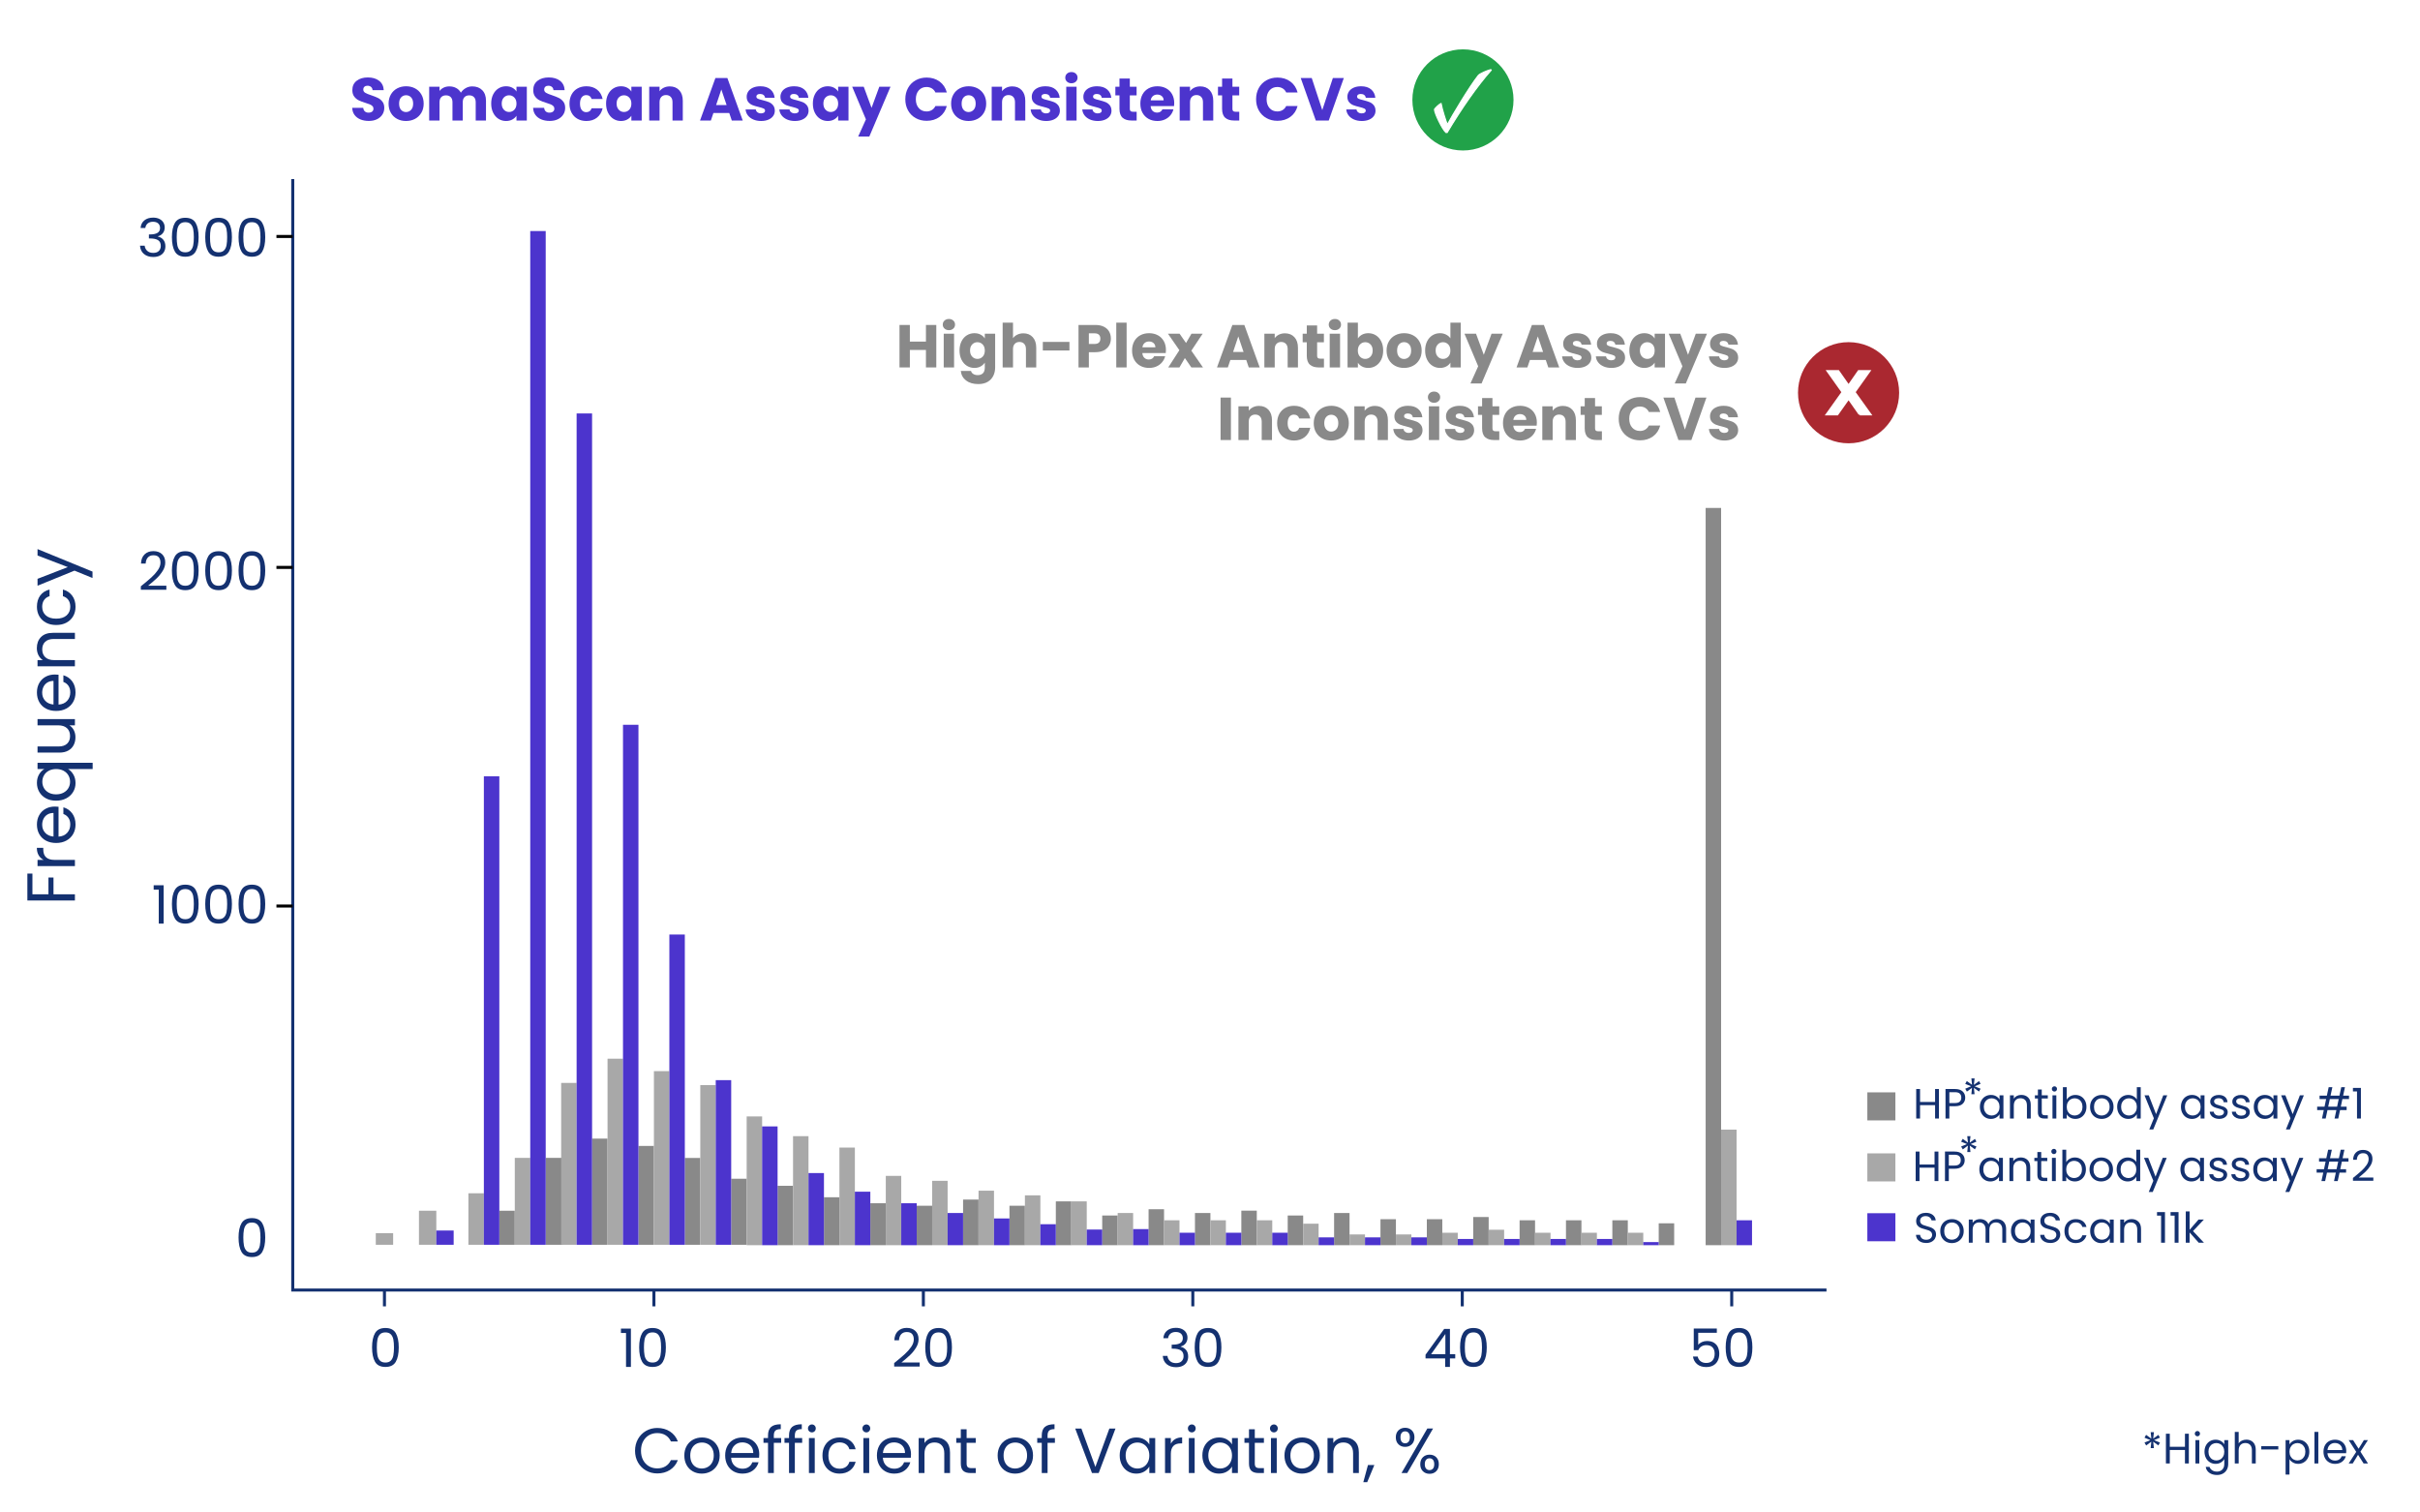 <svg xmlns="http://www.w3.org/2000/svg" xmlns:xlink="http://www.w3.org/1999/xlink" id="Layer_2" data-name="Layer 2" viewBox="0 0 800 500"><defs><style> .cls-1 { stroke-width: .729px; } .cls-1, .cls-2 { stroke: #fff; stroke-miterlimit: 2.916; } .cls-1, .cls-2, .cls-3, .cls-4, .cls-5 { fill: none; } .cls-6 { fill: #898989; } .cls-6, .cls-3, .cls-7, .cls-8, .cls-9, .cls-10, .cls-11, .cls-12 { stroke-width: 0px; } .cls-2 { stroke-width: .365px; } .cls-13 { clip-path: url(#clippath); } .cls-7 { fill: #143170; } .cls-8 { fill: #21a249; } .cls-4 { stroke: #143170; } .cls-4, .cls-5 { stroke-miterlimit: 10; } .cls-9 { fill: #4c34cd; } .cls-14 { clip-path: url(#clippath-1); } .cls-10 { fill: #a8a8a8; } .cls-5 { stroke: #000; } .cls-11 { fill: #aa2830; } .cls-12 { fill: #fff; } </style><clipPath id="clippath"><rect class="cls-3" x="466.902" y="16.311" width="33.437" height="33.437"></rect></clipPath><clipPath id="clippath-1"><rect class="cls-3" x="583.754" y="113.109" width="54.687" height="33.437"></rect></clipPath></defs><g id="Layer_1-2" data-name="Layer 1"><g><rect class="cls-12" width="800" height="500"></rect><g><path class="cls-7" d="M210.901,475.724c.648-1.147,1.532-2.045,2.65-2.691,1.12-.648,2.361-.971,3.726-.971,1.603,0,3.002.387,4.2,1.161,1.195.774,2.068,1.871,2.615,3.291h-2.299c-.408-.886-.996-1.569-1.763-2.047-.767-.476-1.683-.717-2.752-.717-1.028,0-1.949.24-2.766.717-.815.479-1.454,1.159-1.919,2.038s-.696,1.91-.696,3.091c0,1.168.231,2.192.696,3.071s1.104,1.557,1.919,2.036c.818.479,1.738.717,2.766.717,1.069,0,1.985-.234,2.752-.705s1.356-1.152,1.763-2.038h2.299c-.547,1.408-1.42,2.494-2.615,3.261-1.198.767-2.597,1.152-4.2,1.152-1.365,0-2.606-.321-3.726-.962-1.117-.639-2.001-1.53-2.65-2.67-.646-1.138-.969-2.425-.969-3.861s.323-2.725.969-3.872Z"></path><path class="cls-7" d="M229.039,486.413c-.879-.492-1.569-1.193-2.068-2.1-.499-.909-.749-1.96-.749-3.156,0-1.182.257-2.226.769-3.135.515-.907,1.214-1.603,2.1-2.088s1.88-.728,2.977-.728,2.088.243,2.975.728,1.587,1.179,2.1,2.079c.515.9.772,1.949.772,3.144s-.263,2.246-.792,3.156c-.527.907-1.241,1.607-2.141,2.1-.902.492-1.901.737-2.998.737-1.083,0-2.066-.245-2.945-.737ZM233.926,484.977c.605-.323,1.095-.808,1.466-1.456.373-.646.561-1.436.561-2.363,0-.93-.183-1.718-.55-2.363-.366-.648-.845-1.129-1.436-1.447-.591-.316-1.23-.474-1.919-.474-.705,0-1.349.158-1.933.474-.584.318-1.051.799-1.401,1.447-.353.646-.529,1.433-.529,2.363,0,.944.172,1.738.517,2.384.344.648.806,1.129,1.383,1.447.575.316,1.209.474,1.898.474s1.337-.163,1.942-.485Z"></path><path class="cls-7" d="M250.936,481.895h-9.245c.071,1.14.46,2.031,1.173,2.67.71.641,1.571.962,2.585.962.829,0,1.523-.195,2.077-.582.556-.387.946-.904,1.173-1.55h2.068c-.309,1.111-.927,2.015-1.857,2.711s-2.082,1.044-3.46,1.044c-1.099,0-2.079-.245-2.945-.737s-1.543-1.193-2.036-2.1c-.495-.909-.74-1.96-.74-3.156s.238-2.244.717-3.144,1.152-1.594,2.017-2.079c.863-.485,1.859-.728,2.986-.728,1.097,0,2.068.238,2.91.717.845.479,1.495,1.138,1.953,1.974.456.838.685,1.784.685,2.84,0,.364-.021.751-.062,1.159ZM248.529,478.446c-.323-.529-.763-.93-1.319-1.204s-1.17-.41-1.846-.41c-.971,0-1.798.309-2.48.927-.682.621-1.074,1.477-1.173,2.574h7.303c0-.731-.163-1.36-.485-1.887Z"></path><path class="cls-7" d="M258.238,476.979h-2.427v9.982h-1.921v-9.982h-1.498v-1.582h1.498v-.824c0-1.294.334-2.24,1.003-2.837s1.74-.898,3.217-.898v1.605c-.843,0-1.438.165-1.782.495-.346.332-.517.877-.517,1.635v.824h2.427v1.582Z"></path><path class="cls-7" d="M265.182,476.979h-2.427v9.982h-1.921v-9.982h-1.498v-1.582h1.498v-.824c0-1.294.334-2.24,1.003-2.837s1.74-.898,3.217-.898v1.605c-.843,0-1.438.165-1.782.495-.346.332-.517.877-.517,1.635v.824h2.427v1.582Z"></path><path class="cls-7" d="M267.481,473.138c-.254-.254-.38-.563-.38-.93,0-.364.126-.675.38-.927.254-.254.563-.38.93-.38.35,0,.65.126.895.38.247.252.369.563.369.927,0,.366-.121.675-.369.93-.245.252-.545.38-.895.38-.366,0-.675-.128-.93-.38ZM269.338,475.396v11.564h-1.921v-11.564h1.921Z"></path><path class="cls-7" d="M272.608,478.023c.479-.893,1.143-1.585,1.994-2.079.852-.49,1.825-.737,2.924-.737,1.42,0,2.592.346,3.513,1.035.923.689,1.53,1.644,1.825,2.869h-2.068c-.197-.703-.579-1.26-1.15-1.667s-1.278-.611-2.12-.611c-1.099,0-1.985.376-2.661,1.129-.673.751-1.012,1.818-1.012,3.197,0,1.392.339,2.469,1.012,3.229.675.76,1.562,1.14,2.661,1.14.843,0,1.548-.197,2.109-.591.563-.394.95-.957,1.161-1.69h2.068c-.309,1.182-.927,2.13-1.857,2.84-.927.71-2.088,1.065-3.481,1.065-1.099,0-2.072-.245-2.924-.737s-1.516-1.188-1.994-2.091c-.479-.9-.717-1.956-.717-3.165,0-1.195.238-2.24.717-3.135Z"></path><path class="cls-7" d="M285.482,473.138c-.254-.254-.38-.563-.38-.93,0-.364.126-.675.38-.927.254-.254.563-.38.93-.38.35,0,.65.126.895.38.247.252.369.563.369.927,0,.366-.121.675-.369.93-.245.252-.545.38-.895.38-.366,0-.675-.128-.93-.38ZM287.339,475.396v11.564h-1.921v-11.564h1.921Z"></path><path class="cls-7" d="M301.099,481.895h-9.245c.071,1.14.46,2.031,1.173,2.67.71.641,1.571.962,2.585.962.829,0,1.523-.195,2.077-.582.556-.387.946-.904,1.173-1.55h2.068c-.309,1.111-.927,2.015-1.857,2.711s-2.082,1.044-3.46,1.044c-1.099,0-2.079-.245-2.945-.737s-1.543-1.193-2.036-2.1c-.495-.909-.74-1.96-.74-3.156s.238-2.244.717-3.144,1.152-1.594,2.017-2.079c.863-.485,1.859-.728,2.986-.728,1.097,0,2.068.238,2.91.717.845.479,1.495,1.138,1.953,1.974.456.838.685,1.784.685,2.84,0,.364-.021.751-.062,1.159ZM298.693,478.446c-.323-.529-.763-.93-1.319-1.204s-1.17-.41-1.846-.41c-.971,0-1.798.309-2.48.927-.682.621-1.074,1.477-1.173,2.574h7.303c0-.731-.163-1.36-.485-1.887Z"></path><path class="cls-7" d="M312.748,476.461c.873.852,1.308,2.079,1.308,3.682v6.817h-1.898v-6.542c0-1.152-.288-2.036-.866-2.647-.577-.614-1.365-.918-2.363-.918-1.012,0-1.818.316-2.416.95-.598.632-.898,1.553-.898,2.764v6.394h-1.921v-11.564h1.921v1.647c.38-.591.898-1.049,1.55-1.372.655-.325,1.376-.485,2.164-.485,1.406,0,2.546.426,3.419,1.276Z"></path><path class="cls-7" d="M319.543,476.979v6.817c0,.563.119.96.359,1.193.238.231.655.348,1.246.348h1.413v1.624h-1.729c-1.069,0-1.873-.245-2.407-.737-.536-.492-.801-1.303-.801-2.427v-6.817h-1.5v-1.582h1.5v-2.913h1.919v2.913h3.018v1.582h-3.018Z"></path><path class="cls-7" d="M332.616,486.413c-.879-.492-1.569-1.193-2.068-2.1-.499-.909-.749-1.96-.749-3.156,0-1.182.257-2.226.769-3.135.515-.907,1.214-1.603,2.1-2.088s1.88-.728,2.977-.728,2.088.243,2.975.728,1.587,1.179,2.1,2.079c.515.9.772,1.949.772,3.144s-.263,2.246-.792,3.156c-.527.907-1.241,1.607-2.141,2.1-.902.492-1.901.737-2.998.737-1.083,0-2.066-.245-2.945-.737ZM337.503,484.977c.605-.323,1.095-.808,1.466-1.456.373-.646.561-1.436.561-2.363,0-.93-.183-1.718-.55-2.363-.366-.648-.845-1.129-1.436-1.447-.591-.316-1.23-.474-1.919-.474-.705,0-1.349.158-1.933.474-.584.318-1.051.799-1.401,1.447-.353.646-.529,1.433-.529,2.363,0,.944.172,1.738.517,2.384.344.648.806,1.129,1.383,1.447.575.316,1.209.474,1.898.474s1.337-.163,1.942-.485Z"></path><path class="cls-7" d="M348.731,476.979h-2.427v9.982h-1.921v-9.982h-1.498v-1.582h1.498v-.824c0-1.294.334-2.24,1.003-2.837s1.74-.898,3.217-.898v1.605c-.843,0-1.438.165-1.782.495-.346.332-.517.877-.517,1.635v.824h2.427v1.582Z"></path><path class="cls-7" d="M368.756,472.252l-5.551,14.708h-2.214l-5.551-14.708h2.047l4.621,12.684,4.623-12.684h2.024Z"></path><path class="cls-7" d="M370.868,478.023c.479-.893,1.136-1.585,1.974-2.079.836-.49,1.768-.737,2.796-.737,1.012,0,1.891.217,2.638.655.744.435,1.301.985,1.667,1.644v-2.109h1.942v11.564h-1.942v-2.153c-.38.675-.948,1.234-1.699,1.679-.753.442-1.628.664-2.629.664-1.026,0-1.956-.252-2.785-.76-.831-.506-1.484-1.216-1.962-2.13-.479-.916-.717-1.956-.717-3.123,0-1.182.238-2.219.717-3.114ZM379.414,478.879c-.35-.648-.827-1.145-1.424-1.488-.598-.346-1.255-.517-1.972-.517-.719,0-1.372.17-1.965.506-.591.339-1.06.831-1.413,1.477-.353.648-.527,1.408-.527,2.281,0,.886.174,1.656.527,2.311.353.653.822,1.154,1.413,1.498.593.346,1.246.517,1.965.517.717,0,1.374-.172,1.972-.517.598-.344,1.074-.845,1.424-1.498.353-.655.529-1.417.529-2.29s-.176-1.633-.529-2.279Z"></path><path class="cls-7" d="M388.5,475.733c.625-.364,1.39-.547,2.29-.547v1.983h-.506c-2.153,0-3.229,1.168-3.229,3.504v6.288h-1.921v-11.564h1.921v1.878c.337-.662.818-1.175,1.445-1.541Z"></path><path class="cls-7" d="M393.071,473.138c-.257-.254-.38-.563-.38-.93,0-.364.124-.675.38-.927.252-.254.561-.38.927-.38.35,0,.65.126.895.38.247.252.371.563.371.927,0,.366-.124.675-.371.93-.245.252-.545.38-.895.38-.366,0-.675-.128-.927-.38ZM394.926,475.396v11.564h-1.919v-11.564h1.919Z"></path><path class="cls-7" d="M398.198,478.023c.476-.893,1.136-1.585,1.972-2.079.838-.49,1.77-.737,2.796-.737,1.014,0,1.894.217,2.638.655.747.435,1.303.985,1.669,1.644v-2.109h1.94v11.564h-1.94v-2.153c-.38.675-.948,1.234-1.699,1.679-.753.442-1.63.664-2.629.664-1.026,0-1.956-.252-2.785-.76-.831-.506-1.486-1.216-1.962-2.13-.479-.916-.719-1.956-.719-3.123,0-1.182.24-2.219.719-3.114ZM406.744,478.879c-.353-.648-.827-1.145-1.424-1.488-.598-.346-1.255-.517-1.974-.517-.717,0-1.372.17-1.962.506-.591.339-1.062.831-1.413,1.477-.353.648-.529,1.408-.529,2.281,0,.886.176,1.656.529,2.311.35.653.822,1.154,1.413,1.498.591.346,1.246.517,1.962.517.719,0,1.376-.172,1.974-.517.598-.344,1.072-.845,1.424-1.498.353-.655.529-1.417.529-2.29s-.176-1.633-.529-2.279Z"></path><path class="cls-7" d="M414.807,476.979v6.817c0,.563.119.96.357,1.193.24.231.655.348,1.246.348h1.413v1.624h-1.729c-1.069,0-1.871-.245-2.407-.737-.534-.492-.801-1.303-.801-2.427v-6.817h-1.498v-1.582h1.498v-2.913h1.921v2.913h3.016v1.582h-3.016Z"></path><path class="cls-7" d="M420.209,473.138c-.252-.254-.38-.563-.38-.93,0-.364.128-.675.38-.927.254-.254.563-.38.93-.38.35,0,.65.126.895.38.247.252.371.563.371.927,0,.366-.124.675-.371.93-.245.252-.545.38-.895.38-.366,0-.675-.128-.93-.38ZM422.066,475.396v11.564h-1.919v-11.564h1.919Z"></path><path class="cls-7" d="M427.438,486.413c-.879-.492-1.571-1.193-2.07-2.1-.499-.909-.749-1.96-.749-3.156,0-1.182.257-2.226.772-3.135.513-.907,1.214-1.603,2.1-2.088s1.878-.728,2.975-.728,2.091.243,2.977.728,1.585,1.179,2.1,2.079c.513.9.769,1.949.769,3.144s-.263,2.246-.792,3.156c-.527.907-1.241,1.607-2.141,2.1s-1.901.737-2.998.737c-1.083,0-2.063-.245-2.943-.737ZM432.323,484.977c.605-.323,1.095-.808,1.468-1.456.371-.646.559-1.436.559-2.363,0-.93-.183-1.718-.55-2.363-.366-.648-.843-1.129-1.433-1.447-.591-.316-1.232-.474-1.921-.474-.703,0-1.347.158-1.93.474-.584.318-1.053.799-1.404,1.447-.353.646-.529,1.433-.529,2.363,0,.944.174,1.738.517,2.384.346.648.806,1.129,1.383,1.447.577.316,1.209.474,1.898.474s1.337-.163,1.942-.485Z"></path><path class="cls-7" d="M447.897,476.461c.873.852,1.31,2.079,1.31,3.682v6.817h-1.901v-6.542c0-1.152-.288-2.036-.866-2.647-.577-.614-1.365-.918-2.363-.918-1.012,0-1.818.316-2.416.95-.598.632-.898,1.553-.898,2.764v6.394h-1.919v-11.564h1.919v1.647c.38-.591.898-1.049,1.553-1.372.653-.325,1.374-.485,2.162-.485,1.408,0,2.546.426,3.419,1.276Z"></path><path class="cls-7" d="M454.334,484.302l-2.363,5.677h-1.287l1.539-5.677h2.111Z"></path><path class="cls-7" d="M462.291,472.852c.577-.568,1.314-.854,2.217-.854.9,0,1.637.286,2.214.854.577.57.866,1.335.866,2.29,0,.971-.288,1.743-.866,2.311-.577.57-1.314.856-2.214.856-.902,0-1.64-.286-2.217-.856-.577-.568-.866-1.34-.866-2.311,0-.955.288-1.72.866-2.29ZM463.379,473.676c-.275.33-.412.82-.412,1.466,0,.648.137,1.14.412,1.477.273.339.65.508,1.129.508.476,0,.856-.174,1.138-.517.282-.346.424-.834.424-1.468,0-.646-.142-1.136-.424-1.466-.282-.332-.662-.497-1.138-.497-.479,0-.856.165-1.129.497ZM473.75,472.229l-8.546,14.731h-1.901l8.548-14.731h1.898ZM470.375,481.737c.577-.57,1.314-.854,2.214-.854s1.637.284,2.205.854c.57.57.856,1.342.856,2.311,0,.957-.286,1.724-.856,2.301-.568.577-1.305.866-2.205.866s-1.637-.286-2.214-.854c-.577-.57-.866-1.342-.866-2.313,0-.969.288-1.74.866-2.311ZM471.428,482.582c-.282.33-.421.82-.421,1.466,0,.634.14,1.115.421,1.447.282.33.662.495,1.14.495s.859-.165,1.14-.495c.282-.332.421-.813.421-1.447,0-.646-.14-1.136-.421-1.466s-.662-.497-1.14-.497-.859.167-1.14.497Z"></path></g><rect class="cls-10" x="124.226" y="407.658" width="5.736" height="3.845"></rect><rect class="cls-10" x="138.498" y="400.243" width="5.736" height="11.259"></rect><rect class="cls-9" x="144.234" y="406.788" width="5.736" height="4.714"></rect><rect class="cls-10" x="154.846" y="394.476" width="5.11" height="17.026" transform="translate(314.801 805.978) rotate(180)"></rect><rect class="cls-6" x="165.066" y="400.243" width="5.11" height="11.259" transform="translate(335.243 811.745) rotate(180)"></rect><rect class="cls-9" x="159.956" y="256.623" width="5.11" height="154.879"></rect><rect class="cls-10" x="170.176" y="382.771" width="5.11" height="28.731" transform="translate(345.463 794.273) rotate(180)"></rect><rect class="cls-6" x="180.397" y="382.771" width="5.667" height="28.731" transform="translate(366.461 794.273) rotate(180)"></rect><rect class="cls-9" x="175.287" y="76.379" width="5.11" height="335.123"></rect><rect class="cls-10" x="185.507" y="357.993" width="5.11" height="53.509" transform="translate(376.125 769.495) rotate(180)"></rect><rect class="cls-6" x="195.728" y="376.402" width="5.11" height="35.1" transform="translate(396.566 787.904) rotate(180)"></rect><rect class="cls-9" x="190.618" y="136.679" width="5.11" height="274.823"></rect><rect class="cls-10" x="200.838" y="349.989" width="5.11" height="61.513" transform="translate(406.786 761.491) rotate(180)"></rect><rect class="cls-6" x="211.059" y="378.823" width="5.11" height="32.679" transform="translate(427.228 790.326) rotate(180)"></rect><rect class="cls-9" x="205.948" y="239.6" width="5.11" height="171.902"></rect><rect class="cls-10" x="216.169" y="354.098" width="5.11" height="57.404" transform="translate(437.448 765.6) rotate(180)"></rect><rect class="cls-6" x="226.389" y="382.8" width="5.11" height="28.702" transform="translate(457.889 794.302) rotate(180)"></rect><rect class="cls-9" x="221.279" y="308.935" width="5.11" height="102.567"></rect><rect class="cls-10" x="231.5" y="358.717" width="5.11" height="52.785" transform="translate(468.11 770.219) rotate(180)"></rect><rect class="cls-6" x="241.72" y="389.671" width="5.11" height="21.832" transform="translate(488.551 801.173) rotate(180)"></rect><rect class="cls-9" x="236.61" y="357.074" width="5.11" height="54.428"></rect><rect class="cls-10" x="246.831" y="369.075" width="5.11" height="42.565" transform="translate(498.772 780.714) rotate(180)"></rect><rect class="cls-6" x="257.051" y="392.005" width="5.11" height="19.635" transform="translate(519.213 803.644) rotate(180)"></rect><rect class="cls-9" x="251.941" y="372.37" width="5.11" height="39.269"></rect><rect class="cls-10" x="262.161" y="375.596" width="5.11" height="36.044" transform="translate(529.433 787.235) rotate(180)"></rect><rect class="cls-6" x="272.382" y="395.786" width="5.11" height="15.853" transform="translate(549.874 807.426) rotate(180)"></rect><rect class="cls-9" x="267.272" y="387.793" width="5.11" height="23.846"></rect><rect class="cls-10" x="277.492" y="379.373" width="5.11" height="32.267" transform="translate(560.095 791.012) rotate(180)"></rect><rect class="cls-6" x="287.713" y="397.772" width="5.11" height="13.868" transform="translate(580.536 809.411) rotate(180)"></rect><rect class="cls-9" x="282.603" y="393.952" width="5.11" height="17.688"></rect><rect class="cls-10" x="292.823" y="388.722" width="5.11" height="22.917" transform="translate(590.756 800.362) rotate(180)"></rect><rect class="cls-6" x="303.044" y="398.595" width="5.11" height="13.044" transform="translate(611.198 810.235) rotate(180)"></rect><rect class="cls-9" x="297.933" y="397.772" width="5.11" height="13.868"></rect><rect class="cls-10" x="308.154" y="390.357" width="5.11" height="21.282" transform="translate(621.418 801.996) rotate(180)"></rect><rect class="cls-6" x="318.375" y="396.555" width="5.11" height="15.085" transform="translate(641.859 808.194) rotate(180)"></rect><rect class="cls-9" x="313.264" y="400.998" width="5.11" height="10.641"></rect><rect class="cls-10" x="323.485" y="393.618" width="5.11" height="18.022" transform="translate(652.08 805.257) rotate(180)"></rect><rect class="cls-6" x="333.705" y="398.595" width="5.11" height="13.044" transform="translate(672.521 810.235) rotate(180)"></rect><rect class="cls-9" x="328.595" y="402.796" width="5.11" height="8.844"></rect><rect class="cls-10" x="338.816" y="395.163" width="5.11" height="16.477" transform="translate(682.741 806.802) rotate(180)"></rect><rect class="cls-6" x="349.036" y="397.151" width="5.11" height="14.488" transform="translate(703.183 808.79) rotate(180)"></rect><rect class="cls-9" x="343.926" y="404.705" width="5.11" height="6.934"></rect><rect class="cls-10" x="354.147" y="397.151" width="5.11" height="14.488" transform="translate(713.403 808.79) rotate(180)"></rect><rect class="cls-6" x="364.367" y="401.822" width="5.11" height="9.817" transform="translate(733.844 813.462) rotate(180)"></rect><rect class="cls-9" x="359.257" y="406.468" width="5.11" height="5.172"></rect><rect class="cls-10" x="369.477" y="400.998" width="5.11" height="10.641" transform="translate(744.065 812.638) rotate(180)"></rect><rect class="cls-6" x="379.698" y="399.751" width="5.11" height="11.888" transform="translate(764.506 811.391) rotate(180)"></rect><rect class="cls-9" x="374.588" y="406.319" width="5.11" height="5.321"></rect><rect class="cls-10" x="384.808" y="403.401" width="5.11" height="8.238" transform="translate(774.726 815.04) rotate(180)"></rect><rect class="cls-6" x="395.029" y="400.998" width="5.11" height="10.641" transform="translate(795.168 812.638) rotate(180)"></rect><rect class="cls-9" x="389.918" y="407.52" width="5.11" height="4.119"></rect><rect class="cls-10" x="400.139" y="403.401" width="5.11" height="8.238" transform="translate(805.388 815.04) rotate(180)"></rect><rect class="cls-6" x="410.36" y="400.221" width="5.11" height="11.419" transform="translate(825.829 811.86) rotate(180)"></rect><rect class="cls-9" x="405.249" y="407.52" width="5.11" height="4.119"></rect><rect class="cls-10" x="415.47" y="403.401" width="5.11" height="8.238" transform="translate(836.05 815.04) rotate(180)"></rect><rect class="cls-6" x="425.69" y="401.822" width="5.11" height="9.817" transform="translate(856.491 813.462) rotate(180)"></rect><rect class="cls-9" x="420.58" y="407.52" width="5.11" height="4.119"></rect><rect class="cls-10" x="430.801" y="404.535" width="5.11" height="7.105" transform="translate(866.712 816.174) rotate(180)"></rect><rect class="cls-6" x="441.021" y="400.998" width="5.11" height="10.641" transform="translate(887.153 812.638) rotate(180)"></rect><rect class="cls-9" x="435.911" y="409.053" width="5.11" height="2.586"></rect><rect class="cls-10" x="446.132" y="408.087" width="5.11" height="3.552" transform="translate(897.373 819.726) rotate(180)"></rect><rect class="cls-6" x="456.352" y="403.045" width="5.11" height="8.594" transform="translate(917.814 814.685) rotate(180)"></rect><rect class="cls-9" x="451.242" y="409.053" width="5.11" height="2.586"></rect><rect class="cls-10" x="461.462" y="408.087" width="5.11" height="3.552" transform="translate(928.035 819.726) rotate(180)"></rect><rect class="cls-6" x="471.683" y="403.045" width="5.11" height="8.594" transform="translate(948.476 814.685) rotate(180)"></rect><rect class="cls-9" x="466.573" y="409.053" width="5.11" height="2.586"></rect><rect class="cls-10" x="476.793" y="407.52" width="5.11" height="4.119" transform="translate(958.697 819.16) rotate(180)"></rect><rect class="cls-6" x="487.014" y="402.325" width="5.11" height="9.315" transform="translate(979.138 813.964) rotate(180)"></rect><rect class="cls-9" x="481.903" y="409.58" width="5.11" height="2.06"></rect><rect class="cls-10" x="492.124" y="406.529" width="5.11" height="5.11" transform="translate(989.358 818.168) rotate(180)"></rect><rect class="cls-6" x="502.344" y="403.401" width="5.11" height="8.238" transform="translate(1009.799 815.04) rotate(180)"></rect><rect class="cls-9" x="497.234" y="409.58" width="5.11" height="2.06"></rect><rect class="cls-10" x="507.455" y="407.52" width="5.11" height="4.119" transform="translate(1020.02 819.16) rotate(180)"></rect><rect class="cls-6" x="517.675" y="403.401" width="5.11" height="8.238" transform="translate(1040.461 815.04) rotate(180)"></rect><rect class="cls-9" x="512.565" y="409.58" width="5.11" height="2.06"></rect><rect class="cls-10" x="522.786" y="407.52" width="5.11" height="4.119" transform="translate(1050.682 819.16) rotate(180)"></rect><rect class="cls-6" x="533.006" y="403.401" width="5.11" height="8.238" transform="translate(1071.123 815.04) rotate(180)"></rect><rect class="cls-9" x="527.896" y="409.58" width="5.11" height="2.06"></rect><rect class="cls-10" x="538.116" y="407.52" width="5.11" height="4.119" transform="translate(1081.343 819.16) rotate(180)"></rect><rect class="cls-10" x="568.96" y="373.433" width="5.11" height="38.206" transform="translate(1143.03 785.073) rotate(180)"></rect><rect class="cls-6" x="548.337" y="404.404" width="5.11" height="7.236" transform="translate(1101.784 816.043) rotate(180)"></rect><rect class="cls-6" x="563.85" y="167.918" width="5.11" height="243.722" transform="translate(1132.81 579.557) rotate(180)"></rect><rect class="cls-9" x="543.227" y="410.61" width="5.11" height="1.03"></rect><rect class="cls-9" x="574.07" y="403.401" width="5.11" height="8.238"></rect><g><path class="cls-7" d="M9.049,288.798h1.669v6.831h5.299v-5.546h1.669v5.546h7.08v2.053h-15.717v-8.883Z"></path><path class="cls-7" d="M12.77,282.721c-.391-.669-.587-1.485-.587-2.446h2.121v.541c0,2.3,1.248,3.45,3.741,3.45h6.721v2.053h-12.357v-2.053h2.009c-.707-.36-1.255-.875-1.647-1.544Z"></path><path class="cls-7" d="M19.354,266.701v9.875c1.218-.075,2.168-.492,2.853-1.251.683-.758,1.025-1.679,1.025-2.762,0-.887-.205-1.627-.619-2.22s-.966-1.01-1.659-1.251v-2.21c1.189.332,2.153.992,2.899,1.985.744.992,1.116,2.224,1.116,3.697,0,1.173-.264,2.221-.79,3.146-.526.924-1.275,1.649-2.244,2.175-.969.527-2.092.789-3.371.789-1.277,0-2.398-.254-3.359-.766s-1.703-1.229-2.221-2.154c-.519-.924-.778-1.987-.778-3.19,0-1.172.257-2.209.768-3.111.511-.903,1.214-1.598,2.107-2.086.895-.488,1.906-.733,3.034-.733.391,0,.805.022,1.24.067ZM15.667,269.271c-.563.346-.991.816-1.284,1.409-.294.595-.44,1.251-.44,1.973,0,1.037.33,1.921.993,2.65.661.729,1.578,1.146,2.75,1.251v-7.802c-.78,0-1.456.174-2.018.519Z"></path><path class="cls-7" d="M15.216,263.928c-.954-.511-1.696-1.214-2.221-2.109-.526-.894-.79-1.897-.79-3.009,0-1.068.237-2.004.712-2.807.472-.804,1.054-1.395,1.747-1.77h-2.256v-2.075h18.219v2.075h-8.14c.692.391,1.277.992,1.759,1.804.479.811.722,1.758.722,2.84s-.272,2.067-.812,2.954-1.299,1.585-2.278,2.097c-.976.511-2.089.766-3.337.766-1.262,0-2.371-.254-3.325-.766ZM16.129,254.796c-.692.376-1.221.883-1.59,1.522-.367.638-.55,1.342-.55,2.108,0,.767.179,1.466.541,2.098.36.631.886,1.134,1.578,1.51.69.377,1.502.564,2.434.564.947,0,1.771-.187,2.469-.564.7-.376,1.233-.878,1.603-1.51.367-.632.55-1.331.55-2.098,0-.766-.183-1.469-.55-2.108-.369-.638-.903-1.146-1.603-1.522-.697-.376-1.514-.564-2.446-.564s-1.742.188-2.434.564Z"></path><path class="cls-7" d="M12.408,237.728h12.357v2.051h-1.828c.631.391,1.125.936,1.478,1.634.352.7.528,1.47.528,2.312,0,.962-.198,1.826-.597,2.592-.396.767-.996,1.373-1.791,1.815-.798.444-1.766.665-2.909.665h-7.239v-2.029h6.968c1.218,0,2.153-.308,2.809-.925.653-.615.979-1.457.979-2.525,0-1.097-.338-1.962-1.013-2.593-.678-.631-1.661-.947-2.955-.947h-6.787v-2.051Z"></path><path class="cls-7" d="M19.354,223.05v9.875c1.218-.075,2.168-.492,2.853-1.251.683-.758,1.025-1.679,1.025-2.762,0-.887-.205-1.627-.619-2.22s-.966-1.01-1.659-1.251v-2.21c1.189.332,2.153.992,2.899,1.985.744.992,1.116,2.224,1.116,3.697,0,1.173-.264,2.221-.79,3.146-.526.924-1.275,1.649-2.244,2.175-.969.527-2.092.789-3.371.789-1.277,0-2.398-.254-3.359-.766s-1.703-1.229-2.221-2.154c-.519-.924-.778-1.987-.778-3.19,0-1.172.257-2.209.768-3.111.511-.903,1.214-1.598,2.107-2.086.895-.488,1.906-.733,3.034-.733.391,0,.805.022,1.24.067ZM15.667,225.62c-.563.346-.991.816-1.284,1.409-.294.595-.44,1.251-.44,1.973,0,1.037.33,1.921.993,2.65.661.729,1.578,1.146,2.75,1.251v-7.802c-.78,0-1.456.174-2.018.519Z"></path><path class="cls-7" d="M13.548,210.603c.91-.931,2.221-1.397,3.934-1.397h7.283v2.029h-6.99c-1.233,0-2.177.308-2.831.924-.653.617-.981,1.458-.981,2.526,0,1.081.34,1.943,1.015,2.581s1.661.958,2.953.958h6.833v2.053h-12.357v-2.053h1.759c-.631-.405-1.118-.958-1.466-1.656-.345-.7-.519-1.469-.519-2.312,0-1.502.455-2.72,1.365-3.653Z"></path><path class="cls-7" d="M15.216,205.847c-.954-.511-1.696-1.221-2.221-2.131-.526-.909-.79-1.95-.79-3.123,0-1.518.369-2.769,1.106-3.754s1.759-1.634,3.066-1.95v2.209c-.751.21-1.343.62-1.781,1.229-.435.608-.653,1.364-.653,2.265,0,1.173.404,2.12,1.206,2.842.805.721,1.943,1.081,3.415,1.081,1.49,0,2.64-.361,3.45-1.081.812-.722,1.218-1.669,1.218-2.842,0-.901-.21-1.654-.631-2.255s-1.023-1.015-1.803-1.24v-2.209c1.262.33,2.273.992,3.031,1.984.761.992,1.14,2.232,1.14,3.72,0,1.173-.264,2.214-.79,3.123-.526.91-1.27,1.62-2.231,2.131s-2.089.766-3.384.766c-1.277,0-2.393-.254-3.347-.766Z"></path><path class="cls-7" d="M12.408,181.518l18.173,7.441v2.12l-5.952-2.436-12.22,4.984v-2.278l10.011-3.877-10.011-3.834v-2.121Z"></path></g><g><path class="cls-7" d="M47.717,72.854c.749-.609,1.718-.913,2.911-.913.795,0,1.48.144,2.06.431.577.286,1.018.675,1.314,1.165.298.492.448,1.047.448,1.666,0,.727-.208,1.351-.621,1.877-.416.526-.957.866-1.622,1.018v.088c.758.186,1.36.555,1.806,1.103.445.55.665,1.27.665,2.158,0,.665-.152,1.265-.455,1.798-.303.531-.761.949-1.368,1.253-.609.306-1.338.458-2.192.458-1.24,0-2.256-.325-3.051-.974s-1.24-1.571-1.333-2.762h1.544c.081.702.367,1.275.859,1.718.492.445,1.145.668,1.965.668.817,0,1.441-.213,1.867-.641.428-.426.641-.979.641-1.656,0-.878-.294-1.51-.878-1.894-.585-.387-1.466-.58-2.647-.58h-.404v-1.333h.421c1.077-.012,1.889-.188,2.439-.533.548-.345.822-.881.822-1.605,0-.621-.201-1.118-.604-1.492-.404-.372-.979-.56-1.727-.56-.724,0-1.309.188-1.754.56-.443.374-.707.878-.788,1.51h-1.561c.081-1.077.497-1.918,1.245-2.525Z"></path><path class="cls-7" d="M57.819,73.686c.653-1.128,1.798-1.693,3.437-1.693,1.625,0,2.765.565,3.418,1.693.656,1.128.984,2.699.984,4.71,0,2.045-.328,3.636-.984,4.768-.653,1.135-1.793,1.703-3.418,1.703-1.639,0-2.784-.568-3.437-1.703-.656-1.133-.984-2.723-.984-4.768,0-2.011.328-3.582.984-4.71ZM63.877,75.807c-.135-.707-.409-1.277-.825-1.708-.413-.433-1.013-.651-1.796-.651-.798,0-1.402.218-1.815.651-.416.431-.69,1.001-.825,1.708-.135.71-.203,1.571-.203,2.588,0,1.052.069,1.935.203,2.647.135.714.409,1.287.825,1.72.413.431,1.018.648,1.815.648.783,0,1.382-.218,1.796-.648.416-.433.69-1.006.825-1.72.135-.712.203-1.595.203-2.647,0-1.018-.069-1.879-.203-2.588Z"></path><path class="cls-7" d="M68.831,73.686c.656-1.128,1.801-1.693,3.437-1.693,1.625,0,2.765.565,3.42,1.693.653,1.128.981,2.699.981,4.71,0,2.045-.328,3.636-.981,4.768-.656,1.135-1.796,1.703-3.42,1.703-1.637,0-2.782-.568-3.437-1.703-.656-1.133-.981-2.723-.981-4.768,0-2.011.325-3.582.981-4.71ZM74.891,75.807c-.135-.707-.411-1.277-.825-1.708-.416-.433-1.015-.651-1.798-.651-.795,0-1.399.218-1.815.651-.416.431-.69,1.001-.825,1.708-.135.71-.201,1.571-.201,2.588,0,1.052.066,1.935.201,2.647.135.714.409,1.287.825,1.72.416.431,1.02.648,1.815.648.783,0,1.382-.218,1.798-.648.413-.433.69-1.006.825-1.72.132-.712.201-1.595.201-2.647,0-1.018-.069-1.879-.201-2.588Z"></path><path class="cls-7" d="M79.845,73.686c.653-1.128,1.798-1.693,3.437-1.693,1.625,0,2.765.565,3.418,1.693.656,1.128.984,2.699.984,4.71,0,2.045-.328,3.636-.984,4.768-.653,1.135-1.793,1.703-3.418,1.703-1.639,0-2.784-.568-3.437-1.703-.656-1.133-.984-2.723-.984-4.768,0-2.011.328-3.582.984-4.71ZM85.903,75.807c-.135-.707-.409-1.277-.825-1.708-.413-.433-1.013-.651-1.796-.651-.798,0-1.402.218-1.815.651-.416.431-.69,1.001-.825,1.708-.135.71-.203,1.571-.203,2.588,0,1.052.069,1.935.203,2.647.135.714.409,1.287.825,1.72.413.431,1.018.648,1.815.648.783,0,1.382-.218,1.796-.648.416-.433.69-1.006.825-1.72.135-.712.203-1.595.203-2.647,0-1.018-.069-1.879-.203-2.588Z"></path><path class="cls-7" d="M50.049,190.88c.842-.766,1.551-1.566,2.131-2.402.577-.837.866-1.659.866-2.464,0-.761-.183-1.36-.55-1.798-.369-.438-.962-.658-1.781-.658-.795,0-1.412.249-1.85.746s-.675,1.16-.71,1.989h-1.544c.046-1.309.443-2.319,1.192-3.034.749-.712,1.713-1.069,2.894-1.069,1.204,0,2.16.333,2.867,1.001.707.665,1.062,1.583,1.062,2.752,0,.971-.291,1.916-.869,2.833-.58.917-1.238,1.725-1.974,2.42s-1.676,1.505-2.823,2.429h6.033v1.331h-8.436v-1.14c1.485-1.192,2.65-2.17,3.491-2.936Z"></path><path class="cls-7" d="M57.817,183.917c.656-1.128,1.801-1.693,3.437-1.693,1.625,0,2.765.565,3.42,1.693.653,1.128.981,2.699.981,4.71,0,2.045-.328,3.636-.981,4.768-.656,1.135-1.796,1.703-3.42,1.703-1.637,0-2.782-.568-3.437-1.703-.656-1.133-.981-2.723-.981-4.768,0-2.011.325-3.582.981-4.71ZM63.877,186.038c-.135-.707-.411-1.277-.825-1.708-.416-.433-1.015-.651-1.798-.651-.795,0-1.399.218-1.815.651-.416.431-.69,1.001-.825,1.708-.135.71-.201,1.571-.201,2.588,0,1.052.066,1.935.201,2.647.135.714.409,1.287.825,1.72.416.431,1.02.648,1.815.648.783,0,1.382-.218,1.798-.648.413-.433.69-1.006.825-1.72.132-.712.201-1.595.201-2.647,0-1.018-.069-1.879-.201-2.588Z"></path><path class="cls-7" d="M68.831,183.917c.653-1.128,1.798-1.693,3.437-1.693,1.625,0,2.765.565,3.418,1.693.656,1.128.984,2.699.984,4.71,0,2.045-.328,3.636-.984,4.768-.653,1.135-1.793,1.703-3.418,1.703-1.639,0-2.784-.568-3.437-1.703-.656-1.133-.984-2.723-.984-4.768,0-2.011.328-3.582.984-4.71ZM74.889,186.038c-.135-.707-.409-1.277-.825-1.708-.413-.433-1.013-.651-1.796-.651-.798,0-1.402.218-1.815.651-.416.431-.69,1.001-.825,1.708-.135.71-.203,1.571-.203,2.588,0,1.052.069,1.935.203,2.647.135.714.409,1.287.825,1.72.413.431,1.018.648,1.815.648.783,0,1.382-.218,1.796-.648.416-.433.69-1.006.825-1.72.135-.712.203-1.595.203-2.647,0-1.018-.069-1.879-.203-2.588Z"></path><path class="cls-7" d="M79.843,183.917c.656-1.128,1.801-1.693,3.437-1.693,1.625,0,2.765.565,3.42,1.693.653,1.128.981,2.699.981,4.71,0,2.045-.328,3.636-.981,4.768-.656,1.135-1.796,1.703-3.42,1.703-1.637,0-2.782-.568-3.437-1.703-.656-1.133-.981-2.723-.981-4.768,0-2.011.325-3.582.981-4.71ZM85.903,186.038c-.135-.707-.411-1.277-.825-1.708-.416-.433-1.015-.651-1.798-.651-.795,0-1.399.218-1.815.651-.416.431-.69,1.001-.825,1.708-.135.71-.201,1.571-.201,2.588,0,1.052.066,1.935.201,2.647.135.714.409,1.287.825,1.72.416.431,1.02.648,1.815.648.783,0,1.382-.218,1.798-.648.413-.433.69-1.006.825-1.72.132-.712.201-1.595.201-2.647,0-1.018-.069-1.879-.201-2.588Z"></path><path class="cls-7" d="M50.803,294.104v-1.456h3.298v12.68h-1.615v-11.225h-1.683Z"></path><path class="cls-7" d="M57.817,294.148c.656-1.128,1.801-1.693,3.437-1.693,1.625,0,2.765.565,3.42,1.693.653,1.128.981,2.699.981,4.71,0,2.045-.328,3.636-.981,4.768-.656,1.135-1.796,1.703-3.42,1.703-1.637,0-2.782-.568-3.437-1.703-.656-1.133-.981-2.723-.981-4.768,0-2.011.325-3.582.981-4.71ZM63.877,296.269c-.135-.707-.411-1.277-.825-1.708-.416-.433-1.015-.651-1.798-.651-.795,0-1.399.218-1.815.651-.416.431-.69,1.001-.825,1.708-.135.71-.201,1.571-.201,2.588,0,1.052.066,1.935.201,2.647.135.714.409,1.287.825,1.72.416.431,1.02.648,1.815.648.783,0,1.382-.218,1.798-.648.413-.433.69-1.006.825-1.72.132-.712.201-1.595.201-2.647,0-1.018-.069-1.879-.201-2.588Z"></path><path class="cls-7" d="M68.831,294.148c.653-1.128,1.798-1.693,3.437-1.693,1.625,0,2.765.565,3.418,1.693.656,1.128.984,2.699.984,4.71,0,2.045-.328,3.636-.984,4.768-.653,1.135-1.793,1.703-3.418,1.703-1.639,0-2.784-.568-3.437-1.703-.656-1.133-.984-2.723-.984-4.768,0-2.011.328-3.582.984-4.71ZM74.889,296.269c-.135-.707-.409-1.277-.825-1.708-.413-.433-1.013-.651-1.796-.651-.798,0-1.402.218-1.815.651-.416.431-.69,1.001-.825,1.708-.135.71-.203,1.571-.203,2.588,0,1.052.069,1.935.203,2.647.135.714.409,1.287.825,1.72.413.431,1.018.648,1.815.648.783,0,1.382-.218,1.796-.648.416-.433.69-1.006.825-1.72.135-.712.203-1.595.203-2.647,0-1.018-.069-1.879-.203-2.588Z"></path><path class="cls-7" d="M79.843,294.148c.656-1.128,1.801-1.693,3.437-1.693,1.625,0,2.765.565,3.42,1.693.653,1.128.981,2.699.981,4.71,0,2.045-.328,3.636-.981,4.768-.656,1.135-1.796,1.703-3.42,1.703-1.637,0-2.782-.568-3.437-1.703-.656-1.133-.981-2.723-.981-4.768,0-2.011.325-3.582.981-4.71ZM85.903,296.269c-.135-.707-.411-1.277-.825-1.708-.416-.433-1.015-.651-1.798-.651-.795,0-1.399.218-1.815.651-.416.431-.69,1.001-.825,1.708-.135.71-.201,1.571-.201,2.588,0,1.052.066,1.935.201,2.647.135.714.409,1.287.825,1.72.416.431,1.02.648,1.815.648.783,0,1.382-.218,1.798-.648.413-.433.69-1.006.825-1.72.132-.712.201-1.595.201-2.647,0-1.018-.069-1.879-.201-2.588Z"></path><path class="cls-7" d="M79.843,404.379c.656-1.128,1.801-1.691,3.437-1.691,1.625,0,2.765.563,3.42,1.691.653,1.13.981,2.699.981,4.71,0,2.045-.328,3.636-.981,4.771-.656,1.133-1.796,1.7-3.42,1.7-1.637,0-2.782-.568-3.437-1.7-.656-1.135-.981-2.725-.981-4.771,0-2.011.325-3.579.981-4.71ZM85.903,406.503c-.135-.707-.411-1.277-.825-1.71-.416-.433-1.015-.648-1.798-.648-.795,0-1.399.215-1.815.648s-.69,1.003-.825,1.71-.201,1.568-.201,2.586c0,1.052.066,1.935.201,2.647.135.714.409,1.287.825,1.72s1.02.648,1.815.648c.783,0,1.382-.215,1.798-.648.413-.433.69-1.006.825-1.72.132-.712.201-1.595.201-2.647,0-1.018-.069-1.879-.201-2.586Z"></path></g><g><path class="cls-7" d="M123.978,440.705c.656-1.128,1.801-1.693,3.437-1.693,1.625,0,2.765.565,3.42,1.693.653,1.128.981,2.699.981,4.71,0,2.045-.328,3.636-.981,4.768-.656,1.135-1.796,1.703-3.42,1.703-1.637,0-2.782-.568-3.437-1.703-.656-1.133-.981-2.723-.981-4.768,0-2.011.325-3.582.981-4.71ZM130.038,442.827c-.135-.707-.411-1.277-.825-1.708-.416-.433-1.015-.651-1.798-.651-.795,0-1.399.218-1.815.651-.416.431-.69,1.001-.825,1.708-.135.71-.201,1.571-.201,2.588,0,1.052.066,1.935.201,2.647.135.714.409,1.287.825,1.72.416.431,1.02.648,1.815.648.783,0,1.382-.218,1.798-.648.413-.433.69-1.006.825-1.72.132-.712.201-1.595.201-2.647,0-1.018-.069-1.879-.201-2.588Z"></path><path class="cls-7" d="M205.267,440.661v-1.456h3.296v12.68h-1.612v-11.225h-1.683Z"></path><path class="cls-7" d="M212.281,440.705c.653-1.128,1.798-1.693,3.437-1.693,1.625,0,2.765.565,3.418,1.693.656,1.128.984,2.699.984,4.71,0,2.045-.328,3.636-.984,4.768-.653,1.135-1.793,1.703-3.418,1.703-1.639,0-2.784-.568-3.437-1.703-.656-1.133-.984-2.723-.984-4.768,0-2.011.328-3.582.984-4.71ZM218.339,442.827c-.135-.707-.409-1.277-.825-1.708-.413-.433-1.013-.651-1.796-.651-.798,0-1.402.218-1.815.651-.416.431-.69,1.001-.825,1.708-.135.71-.203,1.571-.203,2.588,0,1.052.069,1.935.203,2.647.135.714.409,1.287.825,1.72.413.431,1.018.648,1.815.648.783,0,1.382-.218,1.796-.648.416-.433.69-1.006.825-1.72.135-.712.203-1.595.203-2.647,0-1.018-.069-1.879-.203-2.588Z"></path><path class="cls-7" d="M299.084,447.668c.842-.766,1.551-1.566,2.131-2.402.577-.837.866-1.659.866-2.464,0-.761-.183-1.36-.55-1.798-.369-.438-.962-.658-1.781-.658-.795,0-1.412.249-1.85.746s-.675,1.16-.71,1.989h-1.544c.046-1.309.443-2.319,1.192-3.034.749-.712,1.713-1.069,2.894-1.069,1.204,0,2.16.333,2.867,1.001.707.665,1.062,1.583,1.062,2.752,0,.971-.291,1.916-.869,2.833-.58.917-1.238,1.725-1.974,2.42s-1.676,1.505-2.823,2.429h6.033v1.331h-8.436v-1.14c1.485-1.192,2.65-2.17,3.491-2.936Z"></path><path class="cls-7" d="M306.852,440.705c.656-1.128,1.801-1.693,3.437-1.693,1.625,0,2.765.565,3.42,1.693.653,1.128.981,2.699.981,4.71,0,2.045-.328,3.636-.981,4.768-.656,1.135-1.796,1.703-3.42,1.703-1.637,0-2.782-.568-3.437-1.703-.656-1.133-.981-2.723-.981-4.768,0-2.011.325-3.582.981-4.71ZM312.912,442.827c-.135-.707-.411-1.277-.825-1.708-.416-.433-1.015-.651-1.798-.651-.795,0-1.399.218-1.815.651-.416.431-.69,1.001-.825,1.708-.135.71-.201,1.571-.201,2.588,0,1.052.066,1.935.201,2.647.135.714.409,1.287.825,1.72.416.431,1.02.648,1.815.648.783,0,1.382-.218,1.798-.648.413-.433.69-1.006.825-1.72.132-.712.201-1.595.201-2.647,0-1.018-.069-1.879-.201-2.588Z"></path><path class="cls-7" d="M385.824,439.873c.749-.609,1.718-.913,2.911-.913.795,0,1.48.144,2.06.431.577.286,1.018.675,1.314,1.165.298.492.448,1.047.448,1.666,0,.727-.208,1.351-.621,1.877-.416.526-.957.866-1.622,1.018v.088c.758.186,1.36.555,1.806,1.103.445.55.665,1.27.665,2.158,0,.665-.152,1.265-.455,1.798-.303.531-.761.949-1.368,1.253-.609.306-1.338.458-2.192.458-1.24,0-2.256-.325-3.051-.974s-1.24-1.571-1.333-2.762h1.544c.081.702.367,1.275.859,1.718.492.445,1.145.668,1.965.668.817,0,1.441-.213,1.867-.641.428-.426.641-.979.641-1.656,0-.878-.294-1.51-.878-1.894-.585-.387-1.466-.58-2.647-.58h-.404v-1.333h.421c1.077-.012,1.889-.188,2.439-.533.548-.345.822-.881.822-1.605,0-.621-.201-1.118-.604-1.492-.404-.372-.979-.56-1.727-.56-.724,0-1.309.188-1.754.56-.443.374-.707.878-.788,1.51h-1.561c.081-1.077.497-1.918,1.245-2.525Z"></path><path class="cls-7" d="M395.926,440.705c.653-1.128,1.798-1.693,3.437-1.693,1.625,0,2.765.565,3.418,1.693.656,1.128.984,2.699.984,4.71,0,2.045-.328,3.636-.984,4.768-.653,1.135-1.793,1.703-3.418,1.703-1.639,0-2.784-.568-3.437-1.703-.656-1.133-.984-2.723-.984-4.768,0-2.011.328-3.582.984-4.71ZM401.983,442.827c-.135-.707-.409-1.277-.825-1.708-.413-.433-1.013-.651-1.796-.651-.798,0-1.402.218-1.815.651-.416.431-.69,1.001-.825,1.708-.135.71-.203,1.571-.203,2.588,0,1.052.069,1.935.203,2.647.135.714.409,1.287.825,1.72.413.431,1.018.648,1.815.648.783,0,1.382-.218,1.796-.648.416-.433.69-1.006.825-1.72.135-.712.203-1.595.203-2.647,0-1.018-.069-1.879-.203-2.588Z"></path><path class="cls-7" d="M471.25,449.063v-1.211l6.155-8.524h1.911v8.348h1.754v1.387h-1.754v2.823h-1.578v-2.823h-6.488ZM477.809,440.994l-4.719,6.681h4.719v-6.681Z"></path><path class="cls-7" d="M483.649,440.705c.653-1.128,1.801-1.693,3.437-1.693,1.625,0,2.765.565,3.42,1.693.653,1.128.981,2.699.981,4.71,0,2.045-.328,3.636-.981,4.768-.656,1.135-1.796,1.703-3.42,1.703-1.637,0-2.784-.568-3.437-1.703-.656-1.133-.984-2.723-.984-4.768,0-2.011.328-3.582.984-4.71ZM489.706,442.827c-.135-.707-.409-1.277-.825-1.708-.413-.433-1.013-.651-1.796-.651-.795,0-1.402.218-1.815.651-.416.431-.69,1.001-.825,1.708-.135.71-.201,1.571-.201,2.588,0,1.052.066,1.935.201,2.647.135.714.409,1.287.825,1.72.413.431,1.02.648,1.815.648.783,0,1.382-.218,1.796-.648.416-.433.69-1.006.825-1.72.135-.712.203-1.595.203-2.647,0-1.018-.069-1.879-.203-2.588Z"></path><path class="cls-7" d="M567.55,440.593h-6.155v3.998c.269-.374.665-.68,1.192-.92s1.094-.36,1.703-.36c.969,0,1.759.201,2.366.604.609.404,1.045.922,1.306,1.561.264.636.396,1.311.396,2.026,0,.842-.159,1.595-.475,2.261-.316.668-.798,1.194-1.446,1.581-.651.384-1.453.577-2.412.577-1.228,0-2.221-.316-2.98-.947-.761-.631-1.223-1.473-1.387-2.525h1.561c.152.665.475,1.187.964,1.561.492.374,1.111.56,1.859.56.925,0,1.62-.277,2.087-.832s.702-1.289.702-2.202-.235-1.615-.702-2.114c-.467-.497-1.157-.744-2.07-.744-.619,0-1.16.149-1.622.445-.46.298-.798.705-1.008,1.221h-1.507v-7.156h7.628v1.404Z"></path><path class="cls-7" d="M571.46,440.705c.653-1.128,1.801-1.693,3.437-1.693,1.625,0,2.765.565,3.42,1.693.653,1.128.981,2.699.981,4.71,0,2.045-.328,3.636-.981,4.768-.656,1.135-1.796,1.703-3.42,1.703-1.637,0-2.784-.568-3.437-1.703-.656-1.133-.984-2.723-.984-4.768,0-2.011.328-3.582.984-4.71ZM577.518,442.827c-.135-.707-.409-1.277-.825-1.708-.413-.433-1.013-.651-1.796-.651-.795,0-1.402.218-1.815.651-.416.431-.69,1.001-.825,1.708-.135.71-.201,1.571-.201,2.588,0,1.052.066,1.935.201,2.647.135.714.409,1.287.825,1.72.413.431,1.02.648,1.815.648.783,0,1.382-.218,1.796-.648.416-.433.69-1.006.825-1.72.135-.712.203-1.595.203-2.647,0-1.018-.069-1.879-.203-2.588Z"></path></g><polyline class="cls-4" points="96.776 59.198 96.776 426.464 603.798 426.464"></polyline><line class="cls-5" x1="96.776" y1="78.173" x2="91.384" y2="78.173"></line><line class="cls-5" x1="96.776" y1="187.572" x2="91.384" y2="187.572"></line><line class="cls-5" x1="96.776" y1="299.516" x2="91.384" y2="299.516"></line><line class="cls-4" x1="127.094" y1="431.856" x2="127.094" y2="426.464"></line><line class="cls-4" x1="216.169" y1="431.856" x2="216.169" y2="426.464"></line><line class="cls-4" x1="305.244" y1="431.856" x2="305.244" y2="426.464"></line><line class="cls-4" x1="394.318" y1="431.856" x2="394.318" y2="426.464"></line><line class="cls-4" x1="483.393" y1="431.856" x2="483.393" y2="426.464"></line><line class="cls-4" x1="572.468" y1="431.856" x2="572.468" y2="426.464"></line><g><g><rect class="cls-6" x="617.304" y="361.112" width="9.272" height="9.272"></rect><g><path class="cls-7" d="M640.971,360.008v9.758h-1.273v-4.424h-4.971v4.424h-1.273v-9.758h1.273v4.284h4.971v-4.284h1.273Z"></path><path class="cls-7" d="M648.831,364.887c-.555.537-1.402.805-2.541.805h-1.876v4.074h-1.273v-9.758h3.149c1.102,0,1.94.266,2.514.798s.86,1.218.86,2.058c0,.812-.277,1.486-.833,2.023ZM647.859,364.18c.336-.308.504-.747.504-1.316,0-1.204-.69-1.806-2.072-1.806h-1.876v3.584h1.876c.71,0,1.232-.154,1.568-.462Z"></path><path class="cls-7" d="M654.985,363.837c.317-.593.754-1.053,1.309-1.379.556-.327,1.174-.49,1.855-.49.672,0,1.255.144,1.75.434.494.29.863.653,1.105,1.092v-1.399h1.288v7.672h-1.288v-1.428c-.252.447-.628.818-1.127,1.112s-1.08.441-1.743.441c-.681,0-1.297-.168-1.848-.504s-.984-.808-1.302-1.414-.477-1.297-.477-2.072c0-.784.159-1.472.477-2.064ZM660.654,364.404c-.233-.429-.549-.758-.945-.986s-.833-.344-1.309-.344c-.477,0-.91.112-1.302.336-.393.225-.705.551-.939.981s-.35.934-.35,1.512c0,.588.116,1.1.35,1.533s.546.766.939.994c.392.229.825.343,1.302.343.476,0,.912-.114,1.309-.343s.712-.56.945-.994.35-.94.35-1.519c0-.579-.116-1.083-.35-1.513Z"></path><path class="cls-7" d="M670.454,362.801c.578.565.868,1.379.868,2.442v4.522h-1.26v-4.34c0-.766-.191-1.352-.574-1.757-.383-.406-.905-.609-1.568-.609-.672,0-1.206.21-1.603.63-.398.42-.596,1.031-.596,1.834v4.242h-1.273v-7.672h1.273v1.092c.252-.392.596-.695,1.029-.91.435-.215.912-.321,1.435-.321.933,0,1.688.282,2.268.847Z"></path><path class="cls-7" d="M674.962,363.144v4.522c0,.373.079.637.238.791.158.153.434.231.826.231h.938v1.078h-1.147c-.71,0-1.242-.163-1.597-.49-.354-.326-.531-.863-.531-1.609v-4.522h-.994v-1.05h.994v-1.932h1.273v1.932h2.002v1.05h-2.002Z"></path><path class="cls-7" d="M678.546,360.596c-.168-.168-.252-.373-.252-.616,0-.242.084-.448.252-.616s.373-.252.616-.252c.232,0,.432.084.595.252s.245.374.245.616c0,.243-.082.448-.245.616s-.362.252-.595.252c-.243,0-.448-.084-.616-.252ZM679.778,362.094v7.672h-1.273v-7.672h1.273Z"></path><path class="cls-7" d="M684.369,362.402c.504-.289,1.078-.434,1.722-.434.69,0,1.312.163,1.862.49.551.326.984.786,1.302,1.379s.477,1.28.477,2.064c0,.775-.159,1.466-.477,2.072s-.754,1.078-1.309,1.414c-.556.336-1.174.504-1.855.504-.662,0-1.243-.144-1.743-.434-.499-.29-.875-.658-1.127-1.106v1.414h-1.273v-10.36h1.273v4.116c.262-.457.644-.83,1.148-1.12ZM688.079,364.39c-.233-.43-.549-.756-.945-.981-.397-.224-.833-.336-1.309-.336-.467,0-.898.115-1.295.344s-.714.56-.952.993c-.238.435-.357.936-.357,1.506,0,.578.119,1.085.357,1.519s.556.766.952.994.828.343,1.295.343c.476,0,.912-.114,1.309-.343s.712-.56.945-.994.35-.945.35-1.533c0-.578-.116-1.082-.35-1.512Z"></path><path class="cls-7" d="M692.804,369.402c-.583-.326-1.04-.791-1.372-1.393-.331-.603-.497-1.3-.497-2.093,0-.784.171-1.478.512-2.079.34-.603.805-1.065,1.393-1.387.588-.321,1.246-.482,1.975-.482.728,0,1.386.161,1.974.482.588.322,1.052.782,1.393,1.38.341.597.512,1.292.512,2.086,0,.793-.176,1.49-.525,2.093-.35.602-.824,1.066-1.421,1.393-.598.327-1.26.49-1.988.49-.719,0-1.37-.163-1.953-.49ZM696.045,368.45c.401-.214.726-.536.973-.966.248-.429.371-.952.371-1.567,0-.616-.121-1.139-.363-1.568-.243-.43-.56-.749-.952-.959-.393-.21-.817-.315-1.274-.315-.467,0-.894.105-1.281.315-.387.21-.697.529-.931.959s-.35.952-.35,1.568c0,.625.114,1.152.343,1.582.229.429.534.749.917.959s.803.315,1.26.315.887-.107,1.288-.322Z"></path><path class="cls-7" d="M700.371,363.837c.317-.593.754-1.053,1.309-1.379.556-.327,1.179-.49,1.869-.49.598,0,1.152.138,1.666.413s.905.637,1.176,1.085v-4.061h1.288v10.36h-1.288v-1.442c-.252.458-.625.833-1.12,1.127-.494.294-1.073.441-1.735.441-.682,0-1.3-.168-1.855-.504-.555-.336-.991-.808-1.309-1.414s-.477-1.297-.477-2.072c0-.784.159-1.472.477-2.064ZM706.041,364.404c-.233-.429-.549-.758-.945-.986s-.833-.344-1.309-.344c-.477,0-.91.112-1.302.336-.393.225-.705.551-.939.981s-.35.934-.35,1.512c0,.588.116,1.1.35,1.533s.546.766.939.994c.392.229.825.343,1.302.343.476,0,.912-.114,1.309-.343s.712-.56.945-.994.35-.94.35-1.519c0-.579-.116-1.083-.35-1.513Z"></path><path class="cls-7" d="M716.443,362.094l-4.619,11.284h-1.316l1.512-3.696-3.094-7.588h1.414l2.408,6.216,2.38-6.216h1.315Z"></path><path class="cls-7" d="M721.455,363.837c.317-.593.754-1.053,1.309-1.379.556-.327,1.174-.49,1.855-.49.672,0,1.255.144,1.75.434.494.29.863.653,1.105,1.092v-1.399h1.288v7.672h-1.288v-1.428c-.252.447-.628.818-1.127,1.112s-1.08.441-1.743.441c-.681,0-1.297-.168-1.848-.504s-.984-.808-1.302-1.414-.477-1.297-.477-2.072c0-.784.159-1.472.477-2.064ZM727.125,364.404c-.233-.429-.549-.758-.945-.986s-.833-.344-1.309-.344c-.477,0-.91.112-1.302.336-.393.225-.705.551-.939.981s-.35.934-.35,1.512c0,.588.116,1.1.35,1.533s.546.766.939.994c.392.229.825.343,1.302.343.476,0,.912-.114,1.309-.343s.712-.56.945-.994.35-.94.35-1.519c0-.579-.116-1.083-.35-1.513Z"></path><path class="cls-7" d="M732.053,369.591c-.467-.201-.835-.48-1.105-.84-.272-.359-.421-.772-.448-1.239h1.315c.037.383.218.695.539.938.322.243.744.364,1.268.364.485,0,.868-.107,1.147-.322.28-.214.42-.484.42-.811,0-.336-.149-.586-.447-.749-.299-.163-.761-.324-1.387-.483-.569-.148-1.033-.301-1.393-.455-.359-.153-.668-.382-.924-.685-.257-.303-.386-.702-.386-1.197,0-.392.117-.751.351-1.078.233-.326.565-.585.994-.776.429-.191.919-.287,1.47-.287.85,0,1.535.215,2.058.644.523.43.803,1.018.841,1.765h-1.274c-.028-.401-.19-.724-.483-.967-.294-.242-.689-.363-1.183-.363-.457,0-.821.098-1.092.294-.272.195-.406.452-.406.769,0,.252.082.46.245.623.163.164.368.294.616.393.247.098.59.207,1.028.329.551.149.999.296,1.345.44.345.144.642.362.889.651s.376.667.385,1.134c0,.42-.116.798-.35,1.134s-.562.6-.987.791-.912.287-1.463.287c-.588,0-1.115-.101-1.582-.301Z"></path><path class="cls-7" d="M739.361,369.591c-.467-.201-.835-.48-1.105-.84-.272-.359-.421-.772-.448-1.239h1.315c.037.383.218.695.539.938.322.243.744.364,1.268.364.485,0,.868-.107,1.147-.322.28-.214.42-.484.42-.811,0-.336-.149-.586-.447-.749-.299-.163-.761-.324-1.387-.483-.569-.148-1.033-.301-1.393-.455-.359-.153-.668-.382-.924-.685-.257-.303-.386-.702-.386-1.197,0-.392.117-.751.351-1.078.233-.326.565-.585.994-.776.429-.191.919-.287,1.47-.287.85,0,1.535.215,2.058.644.523.43.803,1.018.841,1.765h-1.274c-.028-.401-.19-.724-.483-.967-.294-.242-.689-.363-1.183-.363-.457,0-.821.098-1.092.294-.272.195-.406.452-.406.769,0,.252.082.46.245.623.163.164.368.294.616.393.247.098.59.207,1.028.329.551.149.999.296,1.345.44.345.144.642.362.889.651s.376.667.385,1.134c0,.42-.116.798-.35,1.134s-.562.6-.987.791-.912.287-1.463.287c-.588,0-1.115-.101-1.582-.301Z"></path><path class="cls-7" d="M745.534,363.837c.317-.593.754-1.053,1.309-1.379.556-.327,1.174-.49,1.855-.49.672,0,1.255.144,1.75.434.494.29.863.653,1.105,1.092v-1.399h1.288v7.672h-1.288v-1.428c-.252.447-.628.818-1.127,1.112s-1.08.441-1.743.441c-.681,0-1.297-.168-1.848-.504s-.984-.808-1.302-1.414-.477-1.297-.477-2.072c0-.784.159-1.472.477-2.064ZM751.204,364.404c-.233-.429-.549-.758-.945-.986s-.833-.344-1.309-.344c-.477,0-.91.112-1.302.336-.393.225-.705.551-.939.981s-.35.934-.35,1.512c0,.588.116,1.1.35,1.533s.546.766.939.994c.392.229.825.343,1.302.343.476,0,.912-.114,1.309-.343s.712-.56.945-.994.35-.94.35-1.519c0-.579-.116-1.083-.35-1.513Z"></path><path class="cls-7" d="M761.606,362.094l-4.619,11.284h-1.316l1.512-3.696-3.094-7.588h1.414l2.408,6.216,2.38-6.216h1.315Z"></path><path class="cls-7" d="M774.346,363.326l-.531,2.521h1.932v1.12h-2.17l-.603,2.8h-1.218l.603-2.8h-2.94l-.602,2.8h-1.219l.603-2.8h-2.198v-1.12h2.437l.531-2.521h-2.17v-1.119h2.408l.602-2.801h1.219l-.603,2.801h2.94l.602-2.801h1.219l-.603,2.801h1.946v1.119h-2.185ZM773.128,363.326h-2.939l-.532,2.521h2.939l.532-2.521Z"></path><path class="cls-7" d="M777.832,360.806v-1.162h2.632v10.122h-1.288v-8.96h-1.344Z"></path></g><path class="cls-7" d="M654.229,357.39l.504.91-1.946.811,1.96.798-.531.939-1.694-1.232.224,2.114h-1.05l.21-2.114-1.693,1.246-.547-.952,1.946-.811-1.946-.784.519-.938,1.736,1.245-.225-2.128h1.065l-.238,2.128,1.708-1.231Z"></path></g><g><rect class="cls-10" x="617.304" y="381.283" width="9.272" height="9.272"></rect><g><path class="cls-7" d="M640.795,380.682v9.758h-1.273v-4.424h-4.971v4.424h-1.273v-9.758h1.273v4.284h4.971v-4.284h1.273Z"></path><path class="cls-7" d="M648.655,385.561c-.555.537-1.402.805-2.541.805h-1.876v4.074h-1.273v-9.758h3.149c1.102,0,1.94.266,2.514.798s.86,1.218.86,2.058c0,.812-.277,1.486-.833,2.023ZM647.683,384.854c.336-.308.504-.747.504-1.316,0-1.204-.69-1.806-2.072-1.806h-1.876v3.584h1.876c.71,0,1.232-.154,1.568-.462Z"></path><path class="cls-7" d="M654.809,384.511c.317-.593.754-1.053,1.309-1.379.556-.327,1.174-.49,1.855-.49.672,0,1.255.144,1.75.434.494.29.863.653,1.105,1.092v-1.399h1.288v7.672h-1.288v-1.428c-.252.447-.628.818-1.127,1.112s-1.08.441-1.743.441c-.681,0-1.297-.168-1.848-.504s-.984-.808-1.302-1.414-.477-1.297-.477-2.072c0-.784.159-1.472.477-2.064ZM660.479,385.077c-.233-.429-.549-.758-.945-.986s-.833-.344-1.309-.344c-.477,0-.91.112-1.302.336-.393.225-.705.551-.939.981s-.35.934-.35,1.512c0,.588.116,1.1.35,1.533s.546.766.939.994c.392.229.825.343,1.302.343.476,0,.912-.114,1.309-.343s.712-.56.945-.994.35-.94.35-1.519c0-.579-.116-1.083-.35-1.513Z"></path><path class="cls-7" d="M670.279,383.475c.578.565.868,1.379.868,2.442v4.522h-1.26v-4.34c0-.766-.191-1.352-.574-1.757-.383-.406-.905-.609-1.568-.609-.672,0-1.206.21-1.603.63-.398.42-.596,1.031-.596,1.834v4.242h-1.273v-7.672h1.273v1.092c.252-.392.596-.695,1.029-.91.435-.215.912-.321,1.435-.321.933,0,1.688.282,2.268.847Z"></path><path class="cls-7" d="M674.786,383.818v4.522c0,.373.079.637.238.791.158.153.434.231.826.231h.938v1.078h-1.147c-.71,0-1.242-.163-1.597-.49-.354-.326-.531-.863-.531-1.609v-4.522h-.994v-1.05h.994v-1.932h1.273v1.932h2.002v1.05h-2.002Z"></path><path class="cls-7" d="M678.37,381.27c-.168-.168-.252-.373-.252-.616,0-.242.084-.448.252-.616s.373-.252.616-.252c.232,0,.432.084.595.252s.245.374.245.616c0,.243-.082.448-.245.616s-.362.252-.595.252c-.243,0-.448-.084-.616-.252ZM679.602,382.768v7.672h-1.273v-7.672h1.273Z"></path><path class="cls-7" d="M684.194,383.075c.504-.289,1.078-.434,1.722-.434.69,0,1.312.163,1.862.49.551.326.984.786,1.302,1.379s.477,1.28.477,2.064c0,.775-.159,1.466-.477,2.072s-.754,1.078-1.309,1.414c-.556.336-1.174.504-1.855.504-.662,0-1.243-.144-1.743-.434-.499-.29-.875-.658-1.127-1.106v1.414h-1.273v-10.36h1.273v4.116c.262-.457.644-.83,1.148-1.12ZM687.904,385.064c-.233-.43-.549-.756-.945-.981-.397-.224-.833-.336-1.309-.336-.467,0-.898.115-1.295.344s-.714.56-.952.993c-.238.435-.357.936-.357,1.506,0,.578.119,1.085.357,1.519s.556.766.952.994.828.343,1.295.343c.476,0,.912-.114,1.309-.343s.712-.56.945-.994.35-.945.35-1.533c0-.578-.116-1.082-.35-1.512Z"></path><path class="cls-7" d="M692.628,390.075c-.583-.326-1.04-.791-1.372-1.393-.331-.603-.497-1.3-.497-2.093,0-.784.171-1.478.512-2.079.34-.603.805-1.065,1.393-1.387.588-.321,1.246-.482,1.975-.482.728,0,1.386.161,1.974.482.588.322,1.052.782,1.393,1.38.341.597.512,1.292.512,2.086,0,.793-.176,1.49-.525,2.093-.35.602-.824,1.066-1.421,1.393-.598.327-1.26.49-1.988.49-.719,0-1.37-.163-1.953-.49ZM695.869,389.123c.401-.214.726-.536.973-.966.248-.429.371-.952.371-1.567,0-.616-.121-1.139-.363-1.568-.243-.43-.56-.749-.952-.959-.393-.21-.817-.315-1.274-.315-.467,0-.894.105-1.281.315-.387.21-.697.529-.931.959s-.35.952-.35,1.568c0,.625.114,1.152.343,1.582.229.429.534.749.917.959s.803.315,1.26.315.887-.107,1.288-.322Z"></path><path class="cls-7" d="M700.196,384.511c.317-.593.754-1.053,1.309-1.379.556-.327,1.179-.49,1.869-.49.598,0,1.152.138,1.666.413s.905.637,1.176,1.085v-4.061h1.288v10.36h-1.288v-1.442c-.252.458-.625.833-1.12,1.127-.494.294-1.073.441-1.735.441-.682,0-1.3-.168-1.855-.504-.555-.336-.991-.808-1.309-1.414s-.477-1.297-.477-2.072c0-.784.159-1.472.477-2.064ZM705.865,385.077c-.233-.429-.549-.758-.945-.986s-.833-.344-1.309-.344c-.477,0-.91.112-1.302.336-.393.225-.705.551-.939.981s-.35.934-.35,1.512c0,.588.116,1.1.35,1.533s.546.766.939.994c.392.229.825.343,1.302.343.476,0,.912-.114,1.309-.343s.712-.56.945-.994.35-.94.35-1.519c0-.579-.116-1.083-.35-1.513Z"></path><path class="cls-7" d="M716.267,382.768l-4.619,11.284h-1.316l1.512-3.696-3.094-7.588h1.414l2.408,6.216,2.38-6.216h1.315Z"></path><path class="cls-7" d="M721.279,384.511c.317-.593.754-1.053,1.309-1.379.556-.327,1.174-.49,1.855-.49.672,0,1.255.144,1.75.434.494.29.863.653,1.105,1.092v-1.399h1.288v7.672h-1.288v-1.428c-.252.447-.628.818-1.127,1.112s-1.08.441-1.743.441c-.681,0-1.297-.168-1.848-.504s-.984-.808-1.302-1.414-.477-1.297-.477-2.072c0-.784.159-1.472.477-2.064ZM726.949,385.077c-.233-.429-.549-.758-.945-.986s-.833-.344-1.309-.344c-.477,0-.91.112-1.302.336-.393.225-.705.551-.939.981s-.35.934-.35,1.512c0,.588.116,1.1.35,1.533s.546.766.939.994c.392.229.825.343,1.302.343.476,0,.912-.114,1.309-.343s.712-.56.945-.994.35-.94.35-1.519c0-.579-.116-1.083-.35-1.513Z"></path><path class="cls-7" d="M731.877,390.265c-.467-.201-.835-.48-1.105-.84-.272-.359-.421-.772-.448-1.239h1.315c.037.383.218.695.539.938.322.243.744.364,1.268.364.485,0,.868-.107,1.147-.322.28-.214.42-.484.42-.811,0-.336-.149-.586-.447-.749-.299-.163-.761-.324-1.387-.483-.569-.148-1.033-.301-1.393-.455-.359-.153-.668-.382-.924-.685-.257-.303-.386-.702-.386-1.197,0-.392.117-.751.351-1.078.233-.326.565-.585.994-.776.429-.191.919-.287,1.47-.287.85,0,1.535.215,2.058.644.523.43.803,1.018.841,1.765h-1.274c-.028-.401-.19-.724-.483-.967-.294-.242-.689-.363-1.183-.363-.457,0-.821.098-1.092.294-.272.195-.406.452-.406.769,0,.252.082.46.245.623.163.164.368.294.616.393.247.098.59.207,1.028.329.551.149.999.296,1.345.44.345.144.642.362.889.651s.376.667.385,1.134c0,.42-.116.798-.35,1.134s-.562.6-.987.791-.912.287-1.463.287c-.588,0-1.115-.101-1.582-.301Z"></path><path class="cls-7" d="M739.185,390.265c-.467-.201-.835-.48-1.105-.84-.272-.359-.421-.772-.448-1.239h1.315c.037.383.218.695.539.938.322.243.744.364,1.268.364.485,0,.868-.107,1.147-.322.28-.214.42-.484.42-.811,0-.336-.149-.586-.447-.749-.299-.163-.761-.324-1.387-.483-.569-.148-1.033-.301-1.393-.455-.359-.153-.668-.382-.924-.685-.257-.303-.386-.702-.386-1.197,0-.392.117-.751.351-1.078.233-.326.565-.585.994-.776.429-.191.919-.287,1.47-.287.85,0,1.535.215,2.058.644.523.43.803,1.018.841,1.765h-1.274c-.028-.401-.19-.724-.483-.967-.294-.242-.689-.363-1.183-.363-.457,0-.821.098-1.092.294-.272.195-.406.452-.406.769,0,.252.082.46.245.623.163.164.368.294.616.393.247.098.59.207,1.028.329.551.149.999.296,1.345.44.345.144.642.362.889.651s.376.667.385,1.134c0,.42-.116.798-.35,1.134s-.562.6-.987.791-.912.287-1.463.287c-.588,0-1.115-.101-1.582-.301Z"></path><path class="cls-7" d="M745.359,384.511c.317-.593.754-1.053,1.309-1.379.556-.327,1.174-.49,1.855-.49.672,0,1.255.144,1.75.434.494.29.863.653,1.105,1.092v-1.399h1.288v7.672h-1.288v-1.428c-.252.447-.628.818-1.127,1.112s-1.08.441-1.743.441c-.681,0-1.297-.168-1.848-.504s-.984-.808-1.302-1.414-.477-1.297-.477-2.072c0-.784.159-1.472.477-2.064ZM751.029,385.077c-.233-.429-.549-.758-.945-.986s-.833-.344-1.309-.344c-.477,0-.91.112-1.302.336-.393.225-.705.551-.939.981s-.35.934-.35,1.512c0,.588.116,1.1.35,1.533s.546.766.939.994c.392.229.825.343,1.302.343.476,0,.912-.114,1.309-.343s.712-.56.945-.994.35-.94.35-1.519c0-.579-.116-1.083-.35-1.513Z"></path><path class="cls-7" d="M761.43,382.768l-4.619,11.284h-1.316l1.512-3.696-3.094-7.588h1.414l2.408,6.216,2.38-6.216h1.315Z"></path><path class="cls-7" d="M774.17,383.999l-.531,2.521h1.932v1.12h-2.17l-.603,2.8h-1.218l.603-2.8h-2.94l-.602,2.8h-1.219l.603-2.8h-2.198v-1.12h2.437l.531-2.521h-2.17v-1.119h2.408l.602-2.801h1.219l-.603,2.801h2.94l.602-2.801h1.219l-.603,2.801h1.946v1.119h-2.185ZM772.952,383.999h-2.939l-.532,2.521h2.939l.532-2.521Z"></path><path class="cls-7" d="M780.624,387.072c.672-.611,1.239-1.25,1.701-1.918.462-.667.692-1.323.692-1.967,0-.606-.146-1.085-.44-1.435-.294-.351-.768-.525-1.421-.525-.635,0-1.127.198-1.478.595-.35.398-.539.927-.566,1.589h-1.232c.037-1.045.354-1.853.952-2.422s1.367-.854,2.31-.854c.962,0,1.725.266,2.289.798.565.532.848,1.265.848,2.198,0,.774-.231,1.528-.693,2.261s-.987,1.377-1.575,1.932c-.588.556-1.339,1.202-2.254,1.94h4.816v1.063h-6.734v-.91c1.185-.951,2.114-1.733,2.786-2.345Z"></path></g><path class="cls-7" d="M652.869,376.496l.504.91-1.946.811,1.96.798-.531.939-1.694-1.232.224,2.114h-1.05l.21-2.114-1.693,1.246-.547-.952,1.946-.811-1.946-.784.519-.938,1.736,1.245-.225-2.128h1.065l-.238,2.128,1.708-1.231Z"></path></g><g><rect class="cls-9" x="617.304" y="401.066" width="9.272" height="9.272"></rect><g><path class="cls-7" d="M635.033,410.574c-.509-.229-.908-.546-1.197-.952-.289-.405-.439-.875-.448-1.406h1.358c.046.457.235.842.566,1.154.331.314.815.469,1.449.469.606,0,1.085-.151,1.435-.454.35-.304.524-.693.524-1.169,0-.374-.102-.677-.308-.91-.206-.233-.462-.411-.77-.532-.308-.121-.723-.252-1.246-.393-.644-.168-1.159-.336-1.547-.504-.387-.168-.719-.432-.994-.791-.275-.358-.413-.842-.413-1.448,0-.532.136-1.004.406-1.414.271-.411.651-.729,1.142-.952.489-.225,1.052-.336,1.687-.336.915,0,1.664.229,2.247.685.583.458.912,1.065.987,1.82h-1.4c-.047-.373-.243-.702-.588-.987-.346-.284-.803-.427-1.372-.427-.532,0-.966.138-1.302.413s-.504.66-.504,1.155c0,.354.1.644.301.867.2.225.448.395.742.512.294.116.707.25,1.239.398.644.178,1.161.352,1.554.525.392.173.728.439,1.008.798s.42.847.42,1.463c0,.477-.126.924-.378,1.344s-.625.761-1.12,1.022-1.078.392-1.75.392c-.644,0-1.221-.114-1.728-.343Z"></path><path class="cls-7" d="M643.278,410.455c-.583-.326-1.04-.791-1.372-1.393-.331-.603-.497-1.3-.497-2.093,0-.784.171-1.478.512-2.079.34-.603.805-1.065,1.393-1.387.588-.321,1.246-.482,1.975-.482.728,0,1.386.161,1.974.482.588.322,1.052.782,1.393,1.38.341.597.512,1.292.512,2.086,0,.793-.176,1.49-.525,2.093-.35.602-.824,1.066-1.421,1.393-.598.327-1.26.49-1.988.49-.719,0-1.37-.163-1.953-.49ZM646.519,409.503c.401-.214.726-.536.973-.966.248-.429.371-.952.371-1.567,0-.616-.121-1.139-.363-1.568-.243-.43-.56-.749-.952-.959-.393-.21-.817-.315-1.274-.315-.467,0-.894.105-1.281.315-.387.21-.697.529-.931.959s-.35.952-.35,1.568c0,.625.114,1.152.343,1.582.229.429.534.749.917.959s.803.315,1.26.315.887-.107,1.288-.322Z"></path><path class="cls-7" d="M661.668,403.378c.466.248.835.619,1.105,1.113.271.495.406,1.097.406,1.806v4.522h-1.26v-4.34c0-.766-.19-1.352-.567-1.757-.378-.406-.889-.609-1.533-.609-.662,0-1.19.213-1.582.637-.392.425-.588,1.039-.588,1.842v4.228h-1.26v-4.34c0-.766-.19-1.352-.567-1.757-.378-.406-.889-.609-1.532-.609-.663,0-1.19.213-1.582.637-.393.425-.589,1.039-.589,1.842v4.228h-1.273v-7.672h1.273v1.105c.252-.4.591-.709,1.016-.924s.894-.321,1.407-.321c.644,0,1.213.144,1.708.434.494.289.862.714,1.105,1.274.215-.542.569-.962,1.065-1.261.494-.298,1.045-.447,1.651-.447.598,0,1.13.123,1.597.37Z"></path><path class="cls-7" d="M665.265,404.891c.317-.593.754-1.053,1.309-1.379.556-.327,1.174-.49,1.855-.49.672,0,1.255.144,1.75.434.494.29.863.653,1.105,1.092v-1.399h1.288v7.672h-1.288v-1.428c-.252.447-.628.818-1.127,1.112s-1.08.441-1.743.441c-.681,0-1.297-.168-1.848-.504s-.984-.808-1.302-1.414-.477-1.297-.477-2.072c0-.784.159-1.472.477-2.064ZM670.935,405.457c-.233-.429-.549-.758-.945-.986s-.833-.344-1.309-.344c-.477,0-.91.112-1.302.336-.393.225-.705.551-.939.981s-.35.934-.35,1.512c0,.588.116,1.1.35,1.533s.546.766.939.994c.392.229.825.343,1.302.343.476,0,.912-.114,1.309-.343s.712-.56.945-.994.35-.94.35-1.519c0-.579-.116-1.083-.35-1.513Z"></path><path class="cls-7" d="M676.094,410.574c-.509-.229-.908-.546-1.197-.952-.289-.405-.439-.875-.448-1.406h1.358c.046.457.235.842.566,1.154.331.314.815.469,1.449.469.606,0,1.085-.151,1.435-.454.35-.304.524-.693.524-1.169,0-.374-.102-.677-.308-.91-.206-.233-.462-.411-.77-.532-.308-.121-.723-.252-1.246-.393-.644-.168-1.159-.336-1.547-.504-.387-.168-.719-.432-.994-.791-.275-.358-.413-.842-.413-1.448,0-.532.136-1.004.406-1.414.271-.411.651-.729,1.142-.952.489-.225,1.052-.336,1.687-.336.915,0,1.664.229,2.247.685.583.458.912,1.065.987,1.82h-1.4c-.047-.373-.243-.702-.588-.987-.346-.284-.803-.427-1.372-.427-.532,0-.966.138-1.302.413s-.504.66-.504,1.155c0,.354.1.644.301.867.2.225.448.395.742.512.294.116.707.25,1.239.398.644.178,1.161.352,1.554.525.392.173.728.439,1.008.798s.42.847.42,1.463c0,.477-.126.924-.378,1.344s-.625.761-1.12,1.022-1.078.392-1.75.392c-.644,0-1.221-.114-1.728-.343Z"></path><path class="cls-7" d="M682.947,404.891c.317-.593.758-1.053,1.323-1.379.565-.327,1.211-.49,1.938-.49.942,0,1.72.229,2.331.685.611.458,1.015,1.093,1.211,1.904h-1.372c-.131-.467-.385-.835-.763-1.106-.378-.271-.847-.405-1.407-.405-.728,0-1.315.25-1.764.749s-.672,1.206-.672,2.121c0,.924.224,1.638.672,2.142s1.036.756,1.764.756c.56,0,1.026-.131,1.4-.392.373-.262.63-.635.769-1.12h1.372c-.205.784-.616,1.412-1.231,1.883-.616.472-1.387.707-2.311.707-.728,0-1.374-.163-1.938-.49-.565-.326-1.006-.788-1.323-1.386s-.477-1.297-.477-2.1c0-.794.159-1.486.477-2.079Z"></path><path class="cls-7" d="M691.445,404.891c.317-.593.754-1.053,1.309-1.379.556-.327,1.174-.49,1.855-.49.672,0,1.255.144,1.75.434.494.29.863.653,1.105,1.092v-1.399h1.288v7.672h-1.288v-1.428c-.252.447-.628.818-1.127,1.112s-1.08.441-1.743.441c-.681,0-1.297-.168-1.848-.504s-.984-.808-1.302-1.414-.477-1.297-.477-2.072c0-.784.159-1.472.477-2.064ZM697.115,405.457c-.233-.429-.549-.758-.945-.986s-.833-.344-1.309-.344c-.477,0-.91.112-1.302.336-.393.225-.705.551-.939.981s-.35.934-.35,1.512c0,.588.116,1.1.35,1.533s.546.766.939.994c.392.229.825.343,1.302.343.476,0,.912-.114,1.309-.343s.712-.56.945-.994.35-.94.35-1.519c0-.579-.116-1.083-.35-1.513Z"></path><path class="cls-7" d="M706.915,403.855c.578.565.868,1.379.868,2.442v4.522h-1.26v-4.34c0-.766-.191-1.352-.574-1.757-.383-.406-.905-.609-1.568-.609-.672,0-1.206.21-1.603.63-.398.42-.596,1.031-.596,1.834v4.242h-1.273v-7.672h1.273v1.092c.252-.392.596-.695,1.029-.91.435-.215.912-.321,1.435-.321.933,0,1.688.282,2.268.847Z"></path><path class="cls-7" d="M713.061,401.86v-1.162h2.632v10.122h-1.288v-8.96h-1.344Z"></path><path class="cls-7" d="M717.541,401.86v-1.162h2.632v10.122h-1.288v-8.96h-1.344Z"></path><path class="cls-7" d="M726.85,410.82l-3.011-3.388v3.388h-1.273v-10.36h1.273v6.091l2.954-3.402h1.778l-3.612,3.822,3.626,3.85h-1.735Z"></path></g></g></g><g><g class="cls-13"><path class="cls-8" d="M483.62,16.311c-9.233,0-16.718,7.485-16.718,16.718s7.485,16.719,16.718,16.719,16.718-7.485,16.718-16.719-7.485-16.718-16.718-16.718"></path><path class="cls-12" d="M488.676,24.956c-2.995,3.796-8.796,13.55-10.217,16.235-.494-1.204-1.697-5-2.068-6.976h-.062c-.586.248-1.944,1.574-2.13,1.945,0,1.234,2.562,6.574,3.796,7.654h.402c4.754-7.964,9.938-15.403,14.569-20.618l-.154-.186c-1.05.248-3.581,1.266-4.136,1.945"></path><path class="cls-2" d="M488.676,24.956c-2.995,3.796-8.796,13.55-10.217,16.235-.494-1.204-1.697-5-2.068-6.976h-.062c-.586.248-1.944,1.574-2.13,1.945,0,1.234,2.562,6.574,3.796,7.654h.402c4.754-7.964,9.938-15.403,14.569-20.618l-.154-.186c-1.05.248-3.581,1.266-4.136,1.945Z"></path></g><g><path class="cls-9" d="M119.158,39.48c-.814-.334-1.463-.827-1.95-1.48s-.743-1.44-.77-2.36h3.64c.053.52.233.917.54,1.19.307.273.707.41,1.2.41.506,0,.906-.117,1.2-.35.293-.233.44-.556.44-.97,0-.347-.117-.633-.35-.86s-.519-.414-.86-.56c-.34-.146-.823-.314-1.45-.5-.907-.28-1.647-.56-2.22-.84-.573-.28-1.067-.693-1.48-1.24-.414-.547-.62-1.26-.62-2.14,0-1.307.473-2.33,1.42-3.07.947-.74,2.18-1.11,3.7-1.11,1.546,0,2.793.37,3.74,1.11.946.74,1.453,1.77,1.52,3.09h-3.7c-.027-.453-.193-.81-.5-1.07-.307-.26-.7-.39-1.18-.39-.413,0-.747.11-1,.33-.253.22-.38.537-.38.95,0,.454.213.807.64,1.06.426.253,1.093.527,2,.82.906.307,1.643.6,2.21.88.566.28,1.057.687,1.47,1.22.413.534.62,1.22.62,2.06,0,.8-.204,1.527-.61,2.18-.407.653-.997,1.173-1.77,1.56-.773.387-1.687.58-2.74.58-1.027,0-1.947-.167-2.76-.5Z"></path><path class="cls-9" d="M131.268,39.3c-.874-.466-1.56-1.133-2.06-2s-.75-1.88-.75-3.04c0-1.147.253-2.156.76-3.03.507-.873,1.2-1.544,2.08-2.01.88-.466,1.867-.7,2.96-.7s2.08.233,2.96.7c.88.467,1.573,1.137,2.08,2.01.507.874.76,1.883.76,3.03s-.257,2.157-.77,3.03c-.514.873-1.213,1.544-2.1,2.01-.887.467-1.877.7-2.97.7s-2.077-.233-2.95-.7ZM135.888,36.32c.46-.48.69-1.167.69-2.06,0-.893-.224-1.58-.67-2.06s-.997-.72-1.65-.72c-.666,0-1.22.237-1.66.71-.44.473-.66,1.164-.66,2.07,0,.894.216,1.58.65,2.06.433.48.977.72,1.63.72s1.21-.24,1.67-.72Z"></path><path class="cls-9" d="M159.427,29.82c.82.84,1.23,2.007,1.23,3.5v6.52h-3.4v-6.06c0-.72-.19-1.276-.57-1.67-.38-.393-.903-.59-1.57-.59-.667,0-1.19.197-1.57.59-.38.394-.57.95-.57,1.67v6.06h-3.4v-6.06c0-.72-.19-1.276-.57-1.67-.38-.393-.903-.59-1.57-.59-.666,0-1.19.197-1.57.59-.38.394-.57.95-.57,1.67v6.06h-3.42v-11.16h3.42v1.4c.346-.467.8-.837,1.36-1.11.56-.273,1.193-.41,1.9-.41.84,0,1.59.18,2.25.54.66.36,1.177.874,1.55,1.54.386-.613.913-1.113,1.58-1.5.667-.386,1.394-.58,2.18-.58,1.387,0,2.49.42,3.31,1.26Z"></path><path class="cls-9" d="M163.027,31.22c.433-.866,1.023-1.533,1.77-2,.747-.466,1.58-.7,2.5-.7.787,0,1.477.16,2.07.48.593.32,1.05.74,1.37,1.26v-1.58h3.42v11.16h-3.42v-1.58c-.334.52-.797.94-1.39,1.26-.593.32-1.283.48-2.07.48-.907,0-1.733-.237-2.48-.71-.747-.473-1.337-1.147-1.77-2.02-.434-.874-.65-1.883-.65-3.03s.216-2.153.65-3.02ZM170.027,32.24c-.474-.493-1.05-.74-1.73-.74s-1.257.243-1.73.73c-.474.487-.71,1.157-.71,2.01,0,.854.236,1.53.71,2.03.473.5,1.05.75,1.73.75s1.256-.247,1.73-.74c.473-.493.71-1.167.71-2.02,0-.853-.237-1.526-.71-2.02Z"></path><path class="cls-9" d="M178.957,39.48c-.814-.334-1.463-.827-1.95-1.48s-.743-1.44-.77-2.36h3.64c.053.52.233.917.54,1.19.307.273.707.41,1.2.41.506,0,.906-.117,1.2-.35.293-.233.44-.556.44-.97,0-.347-.117-.633-.35-.86s-.519-.414-.86-.56c-.34-.146-.823-.314-1.45-.5-.907-.28-1.647-.56-2.22-.84-.573-.28-1.067-.693-1.48-1.24-.414-.547-.62-1.26-.62-2.14,0-1.307.473-2.33,1.42-3.07.947-.74,2.18-1.11,3.7-1.11,1.546,0,2.793.37,3.74,1.11.946.74,1.453,1.77,1.52,3.09h-3.7c-.027-.453-.193-.81-.5-1.07-.307-.26-.7-.39-1.18-.39-.413,0-.747.11-1,.33-.253.22-.38.537-.38.95,0,.454.213.807.64,1.06.426.253,1.093.527,2,.82.906.307,1.643.6,2.21.88.566.28,1.057.687,1.47,1.22.413.534.62,1.22.62,2.06,0,.8-.204,1.527-.61,2.18-.407.653-.997,1.173-1.77,1.56-.773.387-1.687.58-2.74.58-1.027,0-1.947-.167-2.76-.5Z"></path><path class="cls-9" d="M188.966,31.22c.473-.866,1.133-1.533,1.98-2,.847-.466,1.816-.7,2.91-.7,1.4,0,2.57.367,3.51,1.1.94.734,1.557,1.767,1.85,3.1h-3.64c-.307-.853-.9-1.28-1.78-1.28-.627,0-1.127.243-1.5.73-.373.487-.56,1.184-.56,2.09,0,.907.186,1.603.56,2.09.373.487.873.731,1.5.731.88,0,1.473-.427,1.78-1.28h3.64c-.293,1.307-.914,2.333-1.86,3.08-.947.747-2.114,1.12-3.5,1.12-1.094,0-2.063-.233-2.91-.7-.847-.466-1.507-1.133-1.98-2-.474-.867-.71-1.88-.71-3.04s.236-2.173.71-3.04Z"></path><path class="cls-9" d="M201.006,31.22c.433-.866,1.023-1.533,1.77-2,.747-.466,1.58-.7,2.5-.7.787,0,1.477.16,2.07.48.593.32,1.05.74,1.37,1.26v-1.58h3.42v11.16h-3.42v-1.58c-.334.52-.797.94-1.39,1.26-.593.32-1.283.48-2.07.48-.907,0-1.733-.237-2.48-.71-.747-.473-1.337-1.147-1.77-2.02-.434-.874-.65-1.883-.65-3.03s.216-2.153.65-3.02ZM208.006,32.24c-.474-.493-1.05-.74-1.73-.74s-1.257.243-1.73.73c-.474.487-.71,1.157-.71,2.01,0,.854.236,1.53.71,2.03.473.5,1.05.75,1.73.75s1.256-.247,1.73-.74c.473-.493.71-1.167.71-2.02,0-.853-.237-1.526-.71-2.02Z"></path><path class="cls-9" d="M224.546,29.831c.78.847,1.17,2.01,1.17,3.49v6.52h-3.4v-6.06c0-.747-.193-1.327-.58-1.74s-.907-.62-1.56-.62-1.173.207-1.56.62c-.387.413-.58.993-.58,1.74v6.06h-3.42v-11.16h3.42v1.48c.346-.493.813-.883,1.4-1.17.586-.287,1.247-.43,1.98-.43,1.307,0,2.35.423,3.13,1.27Z"></path><path class="cls-9" d="M241.076,37.36h-5.24l-.84,2.48h-3.58l5.08-14.04h3.96l5.08,14.04h-3.62l-.84-2.48ZM240.196,34.72l-1.74-5.14-1.72,5.14h3.46Z"></path><path class="cls-9" d="M249.016,39.5c-.76-.334-1.36-.79-1.8-1.37s-.686-1.23-.74-1.95h3.38c.04.387.22.7.54.94.32.24.713.36,1.18.36.426,0,.756-.084.99-.25.233-.167.35-.383.35-.65,0-.32-.167-.557-.5-.71-.334-.153-.874-.323-1.62-.51-.8-.186-1.467-.383-2-.59s-.993-.533-1.38-.98-.58-1.05-.58-1.81c0-.64.177-1.223.53-1.75.353-.527.874-.943,1.56-1.25s1.503-.46,2.45-.46c1.4,0,2.503.347,3.31,1.04.807.693,1.27,1.613,1.39,2.76h-3.16c-.054-.387-.224-.693-.51-.92-.287-.227-.663-.34-1.13-.34-.4,0-.707.077-.92.23-.213.153-.32.363-.32.63,0,.32.17.56.51.72.34.16.87.32,1.59.48.827.214,1.5.424,2.02.63s.977.54,1.37,1c.393.46.597,1.077.61,1.85,0,.654-.183,1.237-.55,1.75-.367.514-.894.917-1.58,1.21-.687.293-1.483.44-2.39.44-.973,0-1.84-.167-2.6-.5Z"></path><path class="cls-9" d="M260.176,39.5c-.76-.334-1.36-.79-1.8-1.37s-.686-1.23-.74-1.95h3.38c.04.387.22.7.54.94.32.24.713.36,1.18.36.426,0,.756-.084.99-.25.233-.167.35-.383.35-.65,0-.32-.167-.557-.5-.71-.334-.153-.874-.323-1.62-.51-.8-.186-1.467-.383-2-.59s-.993-.533-1.38-.98-.58-1.05-.58-1.81c0-.64.177-1.223.53-1.75.353-.527.874-.943,1.56-1.25s1.503-.46,2.45-.46c1.4,0,2.503.347,3.31,1.04.807.693,1.27,1.613,1.39,2.76h-3.16c-.054-.387-.224-.693-.51-.92-.287-.227-.663-.34-1.13-.34-.4,0-.707.077-.92.23-.213.153-.32.363-.32.63,0,.32.17.56.51.72.34.16.87.32,1.59.48.827.214,1.5.424,2.02.63s.977.54,1.37,1c.393.46.597,1.077.61,1.85,0,.654-.183,1.237-.55,1.75-.367.514-.894.917-1.58,1.21-.687.293-1.483.44-2.39.44-.973,0-1.84-.167-2.6-.5Z"></path><path class="cls-9" d="M269.366,31.22c.433-.866,1.023-1.533,1.77-2,.747-.466,1.58-.7,2.5-.7.787,0,1.477.16,2.07.48.593.32,1.05.74,1.37,1.26v-1.58h3.42v11.16h-3.42v-1.58c-.334.52-.797.94-1.39,1.26-.593.32-1.283.48-2.07.48-.907,0-1.733-.237-2.48-.71-.747-.473-1.337-1.147-1.77-2.02-.434-.874-.65-1.883-.65-3.03s.216-2.153.65-3.02ZM276.366,32.24c-.474-.493-1.05-.74-1.73-.74s-1.257.243-1.73.73c-.474.487-.71,1.157-.71,2.01,0,.854.236,1.53.71,2.03.473.5,1.05.75,1.73.75s1.256-.247,1.73-.74c.473-.493.71-1.167.71-2.02,0-.853-.237-1.526-.71-2.02Z"></path><path class="cls-9" d="M294.376,28.68l-7,16.46h-3.68l2.56-5.68-4.54-10.78h3.82l2.58,6.98,2.56-6.98h3.7Z"></path><path class="cls-9" d="M300.175,29.09c.6-1.086,1.437-1.933,2.51-2.54,1.073-.606,2.29-.91,3.65-.91,1.667,0,3.093.44,4.28,1.32,1.187.88,1.98,2.08,2.38,3.6h-3.76c-.28-.587-.677-1.033-1.19-1.34-.514-.307-1.097-.46-1.75-.46-1.054,0-1.907.367-2.56,1.1-.653.733-.98,1.713-.98,2.94s.327,2.207.98,2.94c.653.733,1.506,1.1,2.56,1.1.653,0,1.236-.153,1.75-.46.513-.307.91-.753,1.19-1.34h3.76c-.4,1.52-1.193,2.717-2.38,3.59-1.187.874-2.613,1.31-4.28,1.31-1.36,0-2.577-.303-3.65-.91-1.073-.606-1.91-1.45-2.51-2.53s-.9-2.313-.9-3.7.3-2.623.9-3.71Z"></path><path class="cls-9" d="M317.225,39.3c-.874-.466-1.56-1.133-2.06-2s-.75-1.88-.75-3.04c0-1.147.253-2.156.76-3.03.507-.873,1.2-1.544,2.08-2.01.88-.466,1.867-.7,2.96-.7s2.08.233,2.96.7c.88.467,1.573,1.137,2.08,2.01.507.874.76,1.883.76,3.03s-.257,2.157-.77,3.03c-.514.873-1.213,1.544-2.1,2.01-.887.467-1.877.7-2.97.7s-2.077-.233-2.95-.7ZM321.845,36.32c.46-.48.69-1.167.69-2.06,0-.893-.224-1.58-.67-2.06s-.997-.72-1.65-.72c-.666,0-1.22.237-1.66.71-.44.473-.66,1.164-.66,2.07,0,.894.216,1.58.65,2.06.433.48.977.72,1.63.72s1.21-.24,1.67-.72Z"></path><path class="cls-9" d="M337.765,29.831c.78.847,1.17,2.01,1.17,3.49v6.52h-3.4v-6.06c0-.747-.193-1.327-.58-1.74s-.907-.62-1.56-.62-1.173.207-1.56.62c-.387.413-.58.993-.58,1.74v6.06h-3.42v-11.16h3.42v1.48c.346-.493.813-.883,1.4-1.17.586-.287,1.247-.43,1.98-.43,1.307,0,2.35.423,3.13,1.27Z"></path><path class="cls-9" d="M343.255,39.5c-.76-.334-1.36-.79-1.8-1.37s-.686-1.23-.74-1.95h3.38c.04.387.22.7.54.94.32.24.713.36,1.18.36.426,0,.756-.084.99-.25.233-.167.35-.383.35-.65,0-.32-.167-.557-.5-.71-.334-.153-.874-.323-1.62-.51-.8-.186-1.467-.383-2-.59s-.993-.533-1.38-.98-.58-1.05-.58-1.81c0-.64.177-1.223.53-1.75.353-.527.874-.943,1.56-1.25s1.503-.46,2.45-.46c1.4,0,2.503.347,3.31,1.04.807.693,1.27,1.613,1.39,2.76h-3.16c-.054-.387-.224-.693-.51-.92-.287-.227-.663-.34-1.13-.34-.4,0-.707.077-.92.23-.213.153-.32.363-.32.63,0,.32.17.56.51.72.34.16.87.32,1.59.48.827.214,1.5.424,2.02.63s.977.54,1.37,1c.393.46.597,1.077.61,1.85,0,.654-.183,1.237-.55,1.75-.367.514-.894.917-1.58,1.21-.687.293-1.483.44-2.39.44-.973,0-1.84-.167-2.6-.5Z"></path><path class="cls-9" d="M352.725,26.99c-.38-.353-.57-.79-.57-1.31,0-.533.19-.977.57-1.33.38-.353.87-.53,1.47-.53.586,0,1.07.177,1.45.53.38.353.57.797.57,1.33,0,.52-.19.957-.57,1.31-.38.353-.864.53-1.45.53-.6,0-1.09-.177-1.47-.53ZM355.895,28.68v11.16h-3.42v-11.16h3.42Z"></path><path class="cls-9" d="M360.315,39.5c-.76-.334-1.36-.79-1.8-1.37s-.686-1.23-.74-1.95h3.38c.04.387.22.7.54.94.32.24.713.36,1.18.36.426,0,.756-.084.99-.25.233-.167.35-.383.35-.65,0-.32-.167-.557-.5-.71-.334-.153-.874-.323-1.62-.51-.8-.186-1.467-.383-2-.59s-.993-.533-1.38-.98-.58-1.05-.58-1.81c0-.64.177-1.223.53-1.75.353-.527.874-.943,1.56-1.25s1.503-.46,2.45-.46c1.4,0,2.503.347,3.31,1.04.807.693,1.27,1.613,1.39,2.76h-3.16c-.054-.387-.224-.693-.51-.92-.287-.227-.663-.34-1.13-.34-.4,0-.707.077-.92.23-.213.153-.32.363-.32.63,0,.32.17.56.51.72.34.16.87.32,1.59.48.827.214,1.5.424,2.02.63s.977.54,1.37,1c.393.46.597,1.077.61,1.85,0,.654-.183,1.237-.55,1.75-.367.514-.894.917-1.58,1.21-.687.293-1.483.44-2.39.44-.973,0-1.84-.167-2.6-.5Z"></path><path class="cls-9" d="M375.755,36.94v2.9h-1.74c-1.24,0-2.207-.303-2.9-.91-.693-.606-1.04-1.596-1.04-2.97v-4.44h-1.36v-2.84h1.36v-2.72h3.42v2.72h2.24v2.84h-2.24v4.48c0,.334.08.573.24.72.16.147.427.22.8.22h1.22Z"></path><path class="cls-9" d="M388.115,35.081h-7.74c.053.693.276,1.223.67,1.59.393.367.876.55,1.45.55.853,0,1.446-.36,1.78-1.08h3.64c-.187.733-.523,1.394-1.01,1.98-.487.587-1.097,1.047-1.83,1.38-.733.334-1.554.5-2.46.5-1.094,0-2.067-.233-2.92-.7-.853-.466-1.52-1.133-2-2s-.72-1.88-.72-3.04.236-2.173.71-3.04c.473-.866,1.137-1.533,1.99-2,.854-.466,1.833-.7,2.94-.7,1.08,0,2.04.227,2.88.68.84.454,1.497,1.1,1.97,1.94.473.84.71,1.82.71,2.94,0,.32-.019.653-.06,1ZM384.674,33.18c0-.586-.2-1.053-.6-1.4-.4-.347-.9-.52-1.5-.52-.574,0-1.057.167-1.45.5-.394.334-.637.807-.73,1.42h4.28Z"></path><path class="cls-9" d="M399.905,29.831c.78.847,1.17,2.01,1.17,3.49v6.52h-3.399v-6.06c0-.747-.194-1.327-.58-1.74-.388-.413-.907-.62-1.56-.62s-1.173.207-1.56.62c-.388.413-.58.993-.58,1.74v6.06h-3.42v-11.16h3.42v1.48c.346-.493.812-.883,1.399-1.17.587-.287,1.247-.43,1.98-.43,1.307,0,2.35.423,3.13,1.27Z"></path><path class="cls-9" d="M409.674,36.94v2.9h-1.74c-1.239,0-2.207-.303-2.899-.91-.693-.606-1.04-1.596-1.04-2.97v-4.44h-1.36v-2.84h1.36v-2.72h3.42v2.72h2.24v2.84h-2.24v4.48c0,.334.08.573.24.72.159.147.426.22.8.22h1.22Z"></path><path class="cls-9" d="M416.134,29.09c.601-1.086,1.437-1.933,2.511-2.54,1.073-.606,2.29-.91,3.649-.91,1.667,0,3.094.44,4.28,1.32s1.98,2.08,2.38,3.6h-3.76c-.28-.587-.677-1.033-1.19-1.34-.513-.307-1.097-.46-1.75-.46-1.053,0-1.906.367-2.56,1.1-.653.733-.981,1.713-.981,2.94s.327,2.207.981,2.94c.653.733,1.507,1.1,2.56,1.1.653,0,1.237-.153,1.75-.46.514-.307.91-.753,1.19-1.34h3.76c-.399,1.52-1.193,2.717-2.38,3.59-1.187.874-2.613,1.31-4.28,1.31-1.359,0-2.576-.303-3.649-.91-1.074-.606-1.91-1.45-2.511-2.53-.6-1.08-.899-2.313-.899-3.7s.3-2.623.899-3.71Z"></path><path class="cls-9" d="M444.235,25.8l-4.979,14.04h-4.28l-4.981-14.04h3.641l3.479,10.6,3.5-10.6h3.62Z"></path><path class="cls-9" d="M447.594,39.5c-.76-.334-1.359-.79-1.8-1.37-.44-.58-.686-1.23-.74-1.95h3.38c.04.387.221.7.54.94.32.24.714.36,1.181.36.427,0,.756-.084.99-.25.232-.167.35-.383.35-.65,0-.32-.167-.557-.5-.71-.334-.153-.873-.323-1.62-.51-.8-.186-1.467-.383-2-.59s-.993-.533-1.38-.98-.58-1.05-.58-1.81c0-.64.177-1.223.53-1.75.352-.527.873-.943,1.56-1.25s1.503-.46,2.45-.46c1.4,0,2.503.347,3.31,1.04s1.27,1.613,1.391,2.76h-3.16c-.054-.387-.224-.693-.51-.92-.287-.227-.664-.34-1.13-.34-.4,0-.707.077-.921.23-.213.153-.319.363-.319.63,0,.32.17.56.51.72.34.16.87.32,1.59.48.827.214,1.5.424,2.021.63.519.206.977.54,1.37,1,.393.46.596,1.077.609,1.85,0,.654-.184,1.237-.55,1.75-.367.514-.894.917-1.58,1.21-.686.293-1.483.44-2.39.44-.974,0-1.84-.167-2.601-.5Z"></path></g></g><g class="cls-14"><path class="cls-11" d="M611.098,146.546c9.233,0,16.718-7.485,16.718-16.718s-7.485-16.718-16.718-16.718-16.718,7.485-16.718,16.718,7.485,16.718,16.718,16.718"></path><path class="cls-1" d="M614.779,136.949l-3.683-5.245-3.713,5.245h-3.447l5.215-7.307-4.92-6.924h3.477l3.389,4.832,3.358-4.832h3.478l-4.921,6.924,5.244,7.307h-3.477Z"></path><path class="cls-12" d="M614.779,136.949l-3.683-5.245-3.713,5.245h-3.447l5.215-7.307-4.92-6.924h3.477l3.389,4.832,3.358-4.832h3.478l-4.921,6.924,5.244,7.307h-3.477Z"></path></g><g><path class="cls-7" d="M713.522,474.346l.508.917-1.96.817,1.974.805-.536.945-1.707-1.241.226,2.129h-1.058l.212-2.129-1.707,1.255-.55-.959,1.96-.818-1.96-.79.521-.945,1.749,1.255-.226-2.143h1.072l-.24,2.143,1.721-1.241Z"></path><path class="cls-7" d="M723.58,473.964v9.831h-1.283v-4.457h-5.008v4.457h-1.283v-9.831h1.283v4.316h5.008v-4.316h1.283Z"></path><path class="cls-7" d="M725.808,474.557c-.169-.169-.254-.375-.254-.62s.085-.452.254-.621.377-.254.621-.254c.234,0,.435.085.599.254s.247.377.247.621-.083.451-.247.62c-.164.17-.365.255-.599.255-.244,0-.452-.085-.621-.255ZM727.048,476.066v7.73h-1.283v-7.73h1.283Z"></path><path class="cls-7" d="M734.179,476.377c.503.292.877.658,1.121,1.1v-1.411h1.298v7.898c0,.706-.151,1.334-.452,1.884s-.731.98-1.29,1.29c-.56.311-1.211.466-1.954.466-1.016,0-1.862-.24-2.539-.72s-1.077-1.133-1.198-1.96h1.27c.141.471.432.848.875,1.135.441.287.972.43,1.593.43.705,0,1.281-.222,1.728-.663s.67-1.062.67-1.862v-1.622c-.254.452-.63.828-1.128,1.128-.498.302-1.081.452-1.749.452-.686,0-1.31-.17-1.869-.508s-.999-.813-1.319-1.425c-.319-.611-.48-1.306-.48-2.087,0-.791.161-1.484.48-2.081.32-.597.76-1.06,1.319-1.389s1.182-.494,1.869-.494c.668,0,1.254.146,1.756.437ZM734.948,478.394c-.235-.433-.553-.764-.953-.995-.4-.23-.839-.345-1.319-.345-.479,0-.916.114-1.311.339-.395.226-.711.556-.946.987-.234.433-.352.941-.352,1.524,0,.592.118,1.107.352,1.544.235.437.551.771.946,1.001.395.231.832.347,1.311.347.48,0,.919-.116,1.319-.347.4-.23.717-.564.953-1.001.234-.437.352-.947.352-1.53s-.118-1.091-.352-1.523Z"></path><path class="cls-7" d="M744.187,476.299c.469.249.839.623,1.107,1.121.269.498.403,1.105.403,1.819v4.556h-1.27v-4.372c0-.771-.193-1.361-.579-1.77-.386-.41-.912-.614-1.579-.614-.677,0-1.216.211-1.615.635-.401.424-.6,1.039-.6,1.848v4.273h-1.283v-10.437h1.283v3.809c.255-.395.605-.701,1.051-.917s.947-.325,1.502-.325c.582,0,1.109.125,1.579.374Z"></path><path class="cls-7" d="M753.157,478.083v1.087h-5.628v-1.087h5.628Z"></path><path class="cls-7" d="M757.989,476.384c.503-.296,1.088-.444,1.755-.444.686,0,1.31.164,1.87.494.559.329.999.792,1.319,1.389.319.597.479,1.29.479,2.081,0,.78-.16,1.476-.479,2.087-.32.612-.76,1.086-1.319,1.425-.56.339-1.183.508-1.87.508-.658,0-1.238-.148-1.741-.444-.503-.297-.886-.666-1.15-1.108v5.092h-1.283v-11.397h1.283v1.425c.255-.442.632-.81,1.136-1.107ZM761.747,478.379c-.235-.432-.552-.761-.952-.987-.4-.225-.839-.339-1.319-.339-.471,0-.906.116-1.305.345-.4.231-.719.565-.959,1.002s-.36.942-.36,1.516c0,.583.12,1.093.36,1.53s.559.771.959,1.001c.4.231.835.347,1.305.347.48,0,.919-.116,1.319-.347.4-.23.716-.564.952-1.001s.353-.952.353-1.544c0-.583-.118-1.092-.353-1.524Z"></path><path class="cls-7" d="M766.388,473.358v10.437h-1.283v-10.437h1.283Z"></path><path class="cls-7" d="M775.584,480.411h-6.178c.047.761.308,1.357.783,1.784.475.428,1.051.642,1.728.642.556,0,1.018-.129,1.39-.388.371-.258.632-.604.783-1.036h1.382c-.207.744-.621,1.348-1.241,1.812-.621.466-1.392.699-2.314.699-.734,0-1.389-.165-1.967-.494-.579-.329-1.032-.798-1.361-1.404-.328-.607-.494-1.31-.494-2.109s.161-1.5.48-2.102c.32-.602.769-1.065,1.348-1.389.577-.325,1.243-.487,1.995-.487.734,0,1.383.16,1.947.479.565.32 1.0.76,1.305,1.319.305.56.458,1.193.458,1.897,0,.244-.014.503-.043.776ZM773.976,478.105c-.216-.352-.51-.621-.881-.805-.371-.182-.783-.274-1.234-.274-.648,0-1.201.207-1.657.62-.456.414-.716.988-.783,1.722h4.881c0-.489-.108-.91-.325-1.263Z"></path><path class="cls-7" d="M781.354,483.796l-1.834-2.878-1.763,2.878h-1.339l2.497-3.836-2.497-3.893h1.452l1.834,2.864,1.749-2.864h1.339l-2.483,3.822,2.497,3.907h-1.452Z"></path></g><g><path class="cls-6" d="M309.517,107.428v14.04h-3.42v-5.78h-5.32v5.78h-3.42v-14.04h3.42v5.5h5.32v-5.5h3.42Z"></path><path class="cls-6" d="M312.226,108.618c-.38-.353-.57-.79-.57-1.31,0-.533.19-.977.57-1.33.38-.353.87-.53,1.47-.53.586,0,1.07.177,1.45.53.38.353.57.797.57,1.33,0,.52-.19.957-.57,1.31-.38.353-.864.53-1.45.53-.6,0-1.09-.177-1.47-.53ZM315.396,110.308v11.16h-3.42v-11.16h3.42Z"></path><path class="cls-6" d="M324.186,110.628c.593.32,1.05.74,1.37,1.26v-1.58h3.42v11.14c0,1.026-.203,1.956-.61,2.79-.407.833-1.027,1.497-1.86,1.99-.834.493-1.87.74-3.11.74-1.653,0-2.993-.39-4.019-1.17-1.027-.78-1.614-1.837-1.76-3.17h3.38c.107.426.36.763.76,1.01s.893.37,1.48.37c.707,0,1.27-.204,1.69-.61.42-.407.63-1.057.63-1.95v-1.58c-.334.52-.793.943-1.38,1.27-.587.327-1.273.49-2.06.49-.92,0-1.753-.237-2.5-.71-.747-.473-1.337-1.147-1.77-2.02-.434-.874-.65-1.883-.65-3.03s.216-2.153.65-3.02c.433-.866,1.023-1.533,1.77-2,.747-.466,1.58-.7,2.5-.7.787,0,1.477.16,2.07.48ZM324.846,113.868c-.474-.493-1.05-.74-1.73-.74s-1.257.243-1.73.73c-.474.487-.71,1.157-.71,2.01,0,.854.236,1.53.71,2.03.473.5,1.05.75,1.73.75s1.256-.247,1.73-.74c.473-.493.71-1.167.71-2.02,0-.853-.237-1.526-.71-2.02Z"></path><path class="cls-6" d="M341.396,111.458c.773.847,1.16,2.01,1.16,3.49v6.52h-3.4v-6.06c0-.747-.193-1.327-.58-1.74s-.907-.62-1.56-.62-1.173.207-1.56.62c-.387.413-.58.993-.58,1.74v6.06h-3.42v-14.8h3.42v5.14c.346-.493.82-.886,1.42-1.18s1.273-.44,2.02-.44c1.28,0,2.307.423,3.08,1.27Z"></path><path class="cls-6" d="M353.536,113.028v2.84h-8.8v-2.84h8.8Z"></path><path class="cls-6" d="M366.675,114.178c-.373.673-.947,1.217-1.72,1.63-.773.414-1.733.62-2.88.62h-2.12v5.04h-3.42v-14.04h5.54c1.12,0,2.067.193,2.84.58.773.387,1.353.92,1.74,1.6.387.68.58,1.46.58,2.34,0,.814-.187,1.557-.56,2.23ZM363.275,113.248c.32-.306.48-.74.48-1.3s-.16-.993-.48-1.3-.807-.46-1.46-.46h-1.86v3.52h1.86c.653,0,1.14-.153,1.46-.46Z"></path><path class="cls-6" d="M372.435,106.668v14.8h-3.42v-14.8h3.42Z"></path><path class="cls-6" d="M385.375,116.708h-7.74c.053.693.276,1.223.67,1.59.393.367.876.55,1.45.55.853,0,1.446-.36,1.78-1.08h3.64c-.187.733-.523,1.394-1.01,1.98-.487.587-1.097,1.047-1.83,1.38-.733.334-1.554.5-2.46.5-1.094,0-2.067-.233-2.92-.7-.853-.466-1.52-1.133-2-2s-.72-1.88-.72-3.04.236-2.173.71-3.04c.473-.866,1.137-1.533,1.99-2,.854-.466,1.833-.7,2.94-.7,1.08,0,2.04.227,2.88.68.84.454,1.497,1.1,1.97,1.94.473.84.71,1.82.71,2.94,0,.32-.019.653-.06,1ZM381.935,114.808c0-.586-.2-1.053-.6-1.4-.4-.347-.9-.52-1.5-.52-.574,0-1.057.167-1.45.5-.394.334-.637.807-.73,1.42h4.28Z"></path><path class="cls-6" d="M393.835,121.468l-2.14-3.1-1.8,3.1h-3.7l3.68-5.7-3.78-5.46h3.84l2.14,3.08,1.8-3.08h3.7l-3.74,5.62,3.84,5.54h-3.84Z"></path><path class="cls-6" d="M411.974,118.988h-5.239l-.841,2.48h-3.58l5.08-14.04h3.96l5.081,14.04h-3.621l-.84-2.48ZM411.094,116.348l-1.74-5.14-1.72,5.14h3.46Z"></path><path class="cls-6" d="M427.904,111.458c.78.847,1.17,2.01,1.17,3.49v6.52h-3.399v-6.06c0-.747-.194-1.327-.58-1.74-.388-.413-.907-.62-1.56-.62s-1.173.207-1.56.62-.58.993-.58,1.74v6.06h-3.42v-11.16h3.42v1.48c.347-.493.812-.883,1.399-1.17.587-.287,1.247-.43,1.98-.43,1.307,0,2.35.423,3.13,1.27Z"></path><path class="cls-6" d="M437.673,118.568v2.9h-1.74c-1.239,0-2.207-.303-2.899-.91-.693-.606-1.04-1.596-1.04-2.97v-4.44h-1.36v-2.84h1.36v-2.72h3.42v2.72h2.24v2.84h-2.24v4.48c0,.334.08.573.24.72.159.147.426.22.8.22h1.22Z"></path><path class="cls-6" d="M439.824,108.618c-.38-.353-.57-.79-.57-1.31,0-.533.19-.977.57-1.33.38-.353.87-.53,1.47-.53.587,0,1.07.177,1.45.53.38.353.57.797.57,1.33,0,.52-.19.957-.57,1.31-.38.353-.863.53-1.45.53-.6,0-1.09-.177-1.47-.53ZM442.994,110.308v11.16h-3.42v-11.16h3.42Z"></path><path class="cls-6" d="M450.274,110.628c.6-.32,1.286-.48,2.06-.48.92,0,1.754.233,2.5.7.747.467,1.337,1.134,1.77,2,.433.867.649,1.873.649,3.02s-.217,2.157-.649,3.03c-.434.873-1.023,1.547-1.77,2.02-.746.473-1.58.71-2.5.71-.786,0-1.473-.157-2.06-.47s-1.047-.73-1.38-1.25v1.56h-3.42v-14.8h3.42v5.22c.32-.52.78-.94,1.38-1.26ZM453.064,113.858c-.474-.487-1.057-.73-1.75-.73-.68,0-1.257.247-1.73.74-.473.494-.71,1.167-.71,2.02,0,.854.237,1.527.71,2.02.474.494,1.051.74,1.73.74s1.26-.25,1.74-.75c.479-.5.72-1.177.72-2.03,0-.853-.237-1.523-.71-2.01Z"></path><path class="cls-6" d="M461.184,120.928c-.874-.466-1.56-1.133-2.061-2s-.75-1.88-.75-3.04c0-1.147.254-2.156.761-3.03.506-.873,1.199-1.544,2.08-2.01.88-.466,1.866-.7,2.96-.7,1.093,0,2.08.233,2.96.7.88.467,1.573,1.137,2.08,2.01.506.874.76,1.883.76,3.03s-.257,2.157-.77,3.03c-.513.873-1.213,1.544-2.1,2.01-.887.467-1.877.7-2.97.7-1.094,0-2.077-.233-2.95-.7ZM465.804,117.948c.46-.48.69-1.167.69-2.06,0-.893-.223-1.58-.67-2.06-.446-.48-.997-.72-1.649-.72-.667,0-1.221.237-1.66.71-.44.473-.66,1.164-.66,2.07,0,.894.217,1.58.65,2.06.433.48.977.72,1.63.72.652,0,1.21-.24,1.67-.72Z"></path><path class="cls-6" d="M471.764,112.848c.434-.866,1.023-1.533,1.77-2,.746-.466,1.579-.7,2.5-.7.732,0,1.402.153,2.01.46.606.307,1.083.72,1.43,1.24v-5.18h3.42v14.8h-3.42v-1.6c-.32.534-.776.96-1.37,1.28-.593.32-1.283.48-2.069.48-.921,0-1.754-.237-2.5-.71-.747-.473-1.337-1.147-1.77-2.02-.434-.874-.65-1.883-.65-3.03s.217-2.153.65-3.02ZM478.764,113.868c-.474-.493-1.05-.74-1.73-.74-.681,0-1.258.243-1.73.73-.474.487-.71,1.157-.71,2.01,0,.854.236,1.53.71,2.03.473.5,1.05.75,1.73.75.68,0,1.256-.247,1.73-.74.474-.493.71-1.167.71-2.02,0-.853-.236-1.526-.71-2.02Z"></path><path class="cls-6" d="M496.774,110.308l-7,16.46h-3.68l2.56-5.68-4.539-10.78h3.819l2.58,6.98,2.561-6.98h3.699Z"></path><path class="cls-6" d="M510.995,118.988h-5.24l-.84,2.48h-3.58l5.08-14.04h3.96l5.08,14.04h-3.62l-.84-2.48ZM510.114,116.348l-1.739-5.14-1.721,5.14h3.46Z"></path><path class="cls-6" d="M518.934,121.128c-.76-.334-1.359-.79-1.8-1.37-.44-.58-.686-1.23-.74-1.95h3.38c.04.387.221.7.54.94.32.24.714.36,1.181.36.427,0,.756-.084.99-.25.232-.167.35-.383.35-.65,0-.32-.167-.557-.5-.71-.334-.153-.873-.323-1.62-.51-.8-.186-1.467-.383-2-.59s-.993-.533-1.38-.98-.58-1.05-.58-1.81c0-.64.177-1.223.53-1.75.352-.527.873-.943,1.56-1.25s1.503-.46,2.45-.46c1.4,0,2.503.347,3.31,1.04s1.27,1.613,1.391,2.76h-3.16c-.054-.387-.224-.693-.51-.92-.287-.227-.664-.34-1.13-.34-.4,0-.707.077-.921.23-.213.153-.319.363-.319.63,0,.32.17.56.51.72.34.16.87.32,1.59.48.827.214,1.5.424,2.021.63.519.206.977.54,1.37,1,.393.46.596,1.077.609,1.85,0,.654-.184,1.237-.55,1.75-.367.514-.894.917-1.58,1.21-.686.293-1.483.44-2.39.44-.974,0-1.84-.167-2.601-.5Z"></path><path class="cls-6" d="M530.094,121.128c-.76-.334-1.359-.79-1.8-1.37-.44-.58-.686-1.23-.74-1.95h3.38c.04.387.221.7.54.94.32.24.714.36,1.181.36.427,0,.756-.084.99-.25.232-.167.35-.383.35-.65,0-.32-.167-.557-.5-.71-.334-.153-.873-.323-1.62-.51-.8-.186-1.467-.383-2-.59s-.993-.533-1.38-.98-.58-1.05-.58-1.81c0-.64.177-1.223.53-1.75.352-.527.873-.943,1.56-1.25s1.503-.46,2.45-.46c1.4,0,2.503.347,3.31,1.04s1.27,1.613,1.391,2.76h-3.16c-.054-.387-.224-.693-.51-.92-.287-.227-.664-.34-1.13-.34-.4,0-.707.077-.921.23-.213.153-.319.363-.319.63,0,.32.17.56.51.72.34.16.87.32,1.59.48.827.214,1.5.424,2.021.63.519.206.977.54,1.37,1,.393.46.596,1.077.609,1.85,0,.654-.184,1.237-.55,1.75-.367.514-.894.917-1.58,1.21-.686.293-1.483.44-2.39.44-.974,0-1.84-.167-2.601-.5Z"></path><path class="cls-6" d="M539.285,112.848c.434-.866,1.023-1.533,1.77-2,.746-.466,1.579-.7,2.5-.7.786,0,1.477.16,2.069.48.594.32,1.05.74,1.37,1.26v-1.58h3.42v11.16h-3.42v-1.58c-.333.52-.797.94-1.39,1.26-.594.32-1.284.48-2.07.48-.907,0-1.733-.237-2.479-.71-.747-.473-1.337-1.147-1.77-2.02-.434-.874-.65-1.883-.65-3.03s.217-2.153.65-3.02ZM546.285,113.868c-.474-.493-1.05-.74-1.73-.74-.681,0-1.258.243-1.73.73-.474.487-.71,1.157-.71,2.01,0,.854.236,1.53.71,2.03.473.5,1.05.75,1.73.75.68,0,1.256-.247,1.73-.74.474-.493.71-1.167.71-2.02,0-.853-.236-1.526-.71-2.02Z"></path><path class="cls-6" d="M564.294,110.308l-7,16.46h-3.68l2.56-5.68-4.539-10.78h3.819l2.58,6.98,2.561-6.98h3.699Z"></path><path class="cls-6" d="M567.474,121.128c-.76-.334-1.359-.79-1.8-1.37-.44-.58-.686-1.23-.74-1.95h3.38c.04.387.221.7.54.94.32.24.714.36,1.181.36.427,0,.756-.084.99-.25.232-.167.35-.383.35-.65,0-.32-.167-.557-.5-.71-.334-.153-.873-.323-1.62-.51-.8-.186-1.467-.383-2-.59s-.993-.533-1.38-.98-.58-1.05-.58-1.81c0-.64.177-1.223.53-1.75.352-.527.873-.943,1.56-1.25s1.503-.46,2.45-.46c1.4,0,2.503.347,3.31,1.04s1.27,1.613,1.391,2.76h-3.16c-.054-.387-.224-.693-.51-.92-.287-.227-.664-.34-1.13-.34-.4,0-.707.077-.921.23-.213.153-.319.363-.319.63,0,.32.17.56.51.72.34.16.87.32,1.59.48.827.214,1.5.424,2.021.63.519.206.977.54,1.37,1,.393.46.596,1.077.609,1.85,0,.654-.184,1.237-.55,1.75-.367.514-.894.917-1.58,1.21-.686.293-1.483.44-2.39.44-.974,0-1.84-.167-2.601-.5Z"></path><path class="cls-6" d="M406.914,131.428v14.04h-3.42v-14.04h3.42Z"></path><path class="cls-6" d="M419.324,135.458c.78.847,1.17,2.01,1.17,3.49v6.52h-3.399v-6.06c0-.747-.194-1.327-.58-1.74-.388-.413-.907-.62-1.56-.62s-1.173.207-1.56.62-.58.993-.58,1.74v6.06h-3.42v-11.16h3.42v1.48c.347-.493.814-.883,1.4-1.17.586-.287,1.246-.43,1.98-.43,1.307,0,2.35.423,3.13,1.27Z"></path><path class="cls-6" d="M422.903,136.848c.474-.866,1.134-1.533,1.98-2,.847-.466,1.816-.7,2.91-.7,1.399,0,2.57.367,3.51,1.1.94.734,1.557,1.767,1.85,3.1h-3.64c-.307-.853-.899-1.28-1.78-1.28-.627,0-1.127.243-1.5.73s-.56,1.184-.56,2.09c0,.907.186,1.603.56,2.09.373.487.873.731,1.5.731.881,0,1.474-.427,1.78-1.28h3.64c-.293,1.307-.913,2.333-1.859,3.08-.947.747-2.113,1.12-3.5,1.12-1.094,0-2.063-.233-2.91-.7-.847-.466-1.507-1.133-1.98-2-.473-.867-.71-1.88-.71-3.04s.237-2.173.71-3.04Z"></path><path class="cls-6" d="M437.103,144.928c-.874-.466-1.56-1.133-2.061-2s-.75-1.88-.75-3.04c0-1.147.254-2.156.761-3.03.506-.873,1.199-1.544,2.08-2.01.88-.466,1.866-.7,2.96-.7,1.093,0,2.08.233,2.96.7.88.467,1.573,1.137,2.08,2.01.506.874.76,1.883.76,3.03s-.257,2.157-.77,3.03c-.513.873-1.213,1.544-2.1,2.01-.887.467-1.877.7-2.97.7-1.094,0-2.077-.233-2.95-.7ZM441.723,141.948c.46-.48.69-1.167.69-2.06,0-.893-.223-1.58-.67-2.06-.446-.48-.997-.72-1.649-.72-.667,0-1.221.237-1.66.71-.44.473-.66,1.164-.66,2.07,0,.894.217,1.58.65,2.06.433.48.977.72,1.63.72.652,0,1.21-.24,1.67-.72Z"></path><path class="cls-6" d="M457.643,135.458c.78.847,1.17,2.01,1.17,3.49v6.52h-3.399v-6.06c0-.747-.194-1.327-.58-1.74-.388-.413-.907-.62-1.56-.62s-1.173.207-1.56.62-.58.993-.58,1.74v6.06h-3.42v-11.16h3.42v1.48c.347-.493.812-.883,1.399-1.17.587-.287,1.247-.43,1.98-.43,1.307,0,2.35.423,3.13,1.27Z"></path><path class="cls-6" d="M463.132,145.128c-.76-.334-1.359-.79-1.8-1.37-.44-.58-.686-1.23-.74-1.95h3.38c.04.387.221.7.54.94.32.24.714.36,1.181.36.427,0,.756-.084.99-.25.232-.167.35-.383.35-.65,0-.32-.167-.557-.5-.71-.334-.153-.873-.323-1.62-.51-.8-.186-1.467-.383-2-.59s-.993-.533-1.38-.98-.58-1.05-.58-1.81c0-.64.177-1.223.53-1.75.352-.527.873-.943,1.56-1.25s1.503-.46,2.45-.46c1.4,0,2.503.347,3.31,1.04s1.27,1.613,1.391,2.76h-3.16c-.054-.387-.224-.693-.51-.92-.287-.227-.664-.34-1.13-.34-.4,0-.707.077-.921.23-.213.153-.319.363-.319.63,0,.32.17.56.51.72.34.16.87.32,1.59.48.827.214,1.5.424,2.021.63.519.206.977.54,1.37,1,.393.46.596,1.077.609,1.85,0,.654-.184,1.237-.55,1.75-.367.514-.894.917-1.58,1.21-.686.293-1.483.44-2.39.44-.974,0-1.84-.167-2.601-.5Z"></path><path class="cls-6" d="M472.603,132.618c-.38-.353-.57-.79-.57-1.31,0-.533.19-.977.57-1.33.38-.353.87-.53,1.47-.53.587,0,1.07.177,1.45.53.38.353.57.797.57,1.33,0,.52-.19.957-.57,1.31-.38.353-.863.53-1.45.53-.6,0-1.09-.177-1.47-.53ZM475.773,134.308v11.16h-3.42v-11.16h3.42Z"></path><path class="cls-6" d="M480.193,145.128c-.76-.334-1.359-.79-1.8-1.37-.44-.58-.686-1.23-.74-1.95h3.38c.04.387.221.7.54.94.32.24.714.36,1.181.36.427,0,.756-.084.99-.25.232-.167.35-.383.35-.65,0-.32-.167-.557-.5-.71-.334-.153-.873-.323-1.62-.51-.8-.186-1.467-.383-2-.59s-.993-.533-1.38-.98-.58-1.05-.58-1.81c0-.64.177-1.223.53-1.75.352-.527.873-.943,1.56-1.25s1.503-.46,2.45-.46c1.4,0,2.503.347,3.31,1.04s1.27,1.613,1.391,2.76h-3.16c-.054-.387-.224-.693-.51-.92-.287-.227-.664-.34-1.13-.34-.4,0-.707.077-.921.23-.213.153-.319.363-.319.63,0,.32.17.56.51.72.34.16.87.32,1.59.48.827.214,1.5.424,2.021.63.519.206.977.54,1.37,1,.393.46.596,1.077.609,1.85,0,.654-.184,1.237-.55,1.75-.367.514-.894.917-1.58,1.21-.686.293-1.483.44-2.39.44-.974,0-1.84-.167-2.601-.5Z"></path><path class="cls-6" d="M495.633,142.568v2.9h-1.74c-1.239,0-2.207-.303-2.899-.91-.693-.606-1.04-1.596-1.04-2.97v-4.44h-1.36v-2.84h1.36v-2.72h3.42v2.72h2.24v2.84h-2.24v4.48c0,.334.08.573.24.72.159.147.426.22.8.22h1.22Z"></path><path class="cls-6" d="M507.994,140.708h-7.74c.053.693.276,1.223.67,1.59s.877.55,1.45.55c.854,0,1.446-.36,1.78-1.08h3.64c-.186.733-.523,1.394-1.01,1.98-.487.587-1.097,1.047-1.83,1.38s-1.554.5-2.46.5c-1.094,0-2.067-.233-2.92-.7-.854-.466-1.52-1.133-2-2-.48-.867-.721-1.88-.721-3.04s.237-2.173.71-3.04c.474-.866,1.137-1.533,1.99-2,.854-.466,1.833-.7,2.94-.7,1.08,0,2.04.227,2.88.68.84.454,1.496,1.1,1.97,1.94.474.84.71,1.82.71,2.94,0,.32-.019.653-.06,1ZM504.553,138.808c0-.586-.2-1.053-.6-1.4-.4-.347-.9-.52-1.5-.52-.573,0-1.057.167-1.45.5-.394.334-.637.807-.73,1.42h4.279Z"></path><path class="cls-6" d="M519.784,135.458c.78.847,1.17,2.01,1.17,3.49v6.52h-3.399v-6.06c0-.747-.194-1.327-.58-1.74-.388-.413-.907-.62-1.56-.62s-1.173.207-1.56.62-.58.993-.58,1.74v6.06h-3.42v-11.16h3.42v1.48c.347-.493.812-.883,1.399-1.17.587-.287,1.247-.43,1.98-.43,1.307,0,2.35.423,3.13,1.27Z"></path><path class="cls-6" d="M529.553,142.568v2.9h-1.74c-1.239,0-2.207-.303-2.899-.91-.693-.606-1.04-1.596-1.04-2.97v-4.44h-1.36v-2.84h1.36v-2.72h3.42v2.72h2.24v2.84h-2.24v4.48c0,.334.08.573.24.72.159.147.426.22.8.22h1.22Z"></path><path class="cls-6" d="M536.013,134.718c.601-1.086,1.437-1.933,2.511-2.54,1.073-.606,2.29-.91,3.649-.91,1.667,0,3.094.44,4.28,1.32s1.98,2.08,2.38,3.6h-3.76c-.28-.587-.677-1.033-1.19-1.34-.513-.307-1.097-.46-1.75-.46-1.053,0-1.906.367-2.56,1.1-.653.733-.981,1.713-.981,2.94s.327,2.207.981,2.94c.653.733,1.507,1.1,2.56,1.1.653,0,1.237-.153,1.75-.46.514-.307.91-.753,1.19-1.34h3.76c-.399,1.52-1.193,2.717-2.38,3.59-1.187.874-2.613,1.31-4.28,1.31-1.359,0-2.576-.303-3.649-.91-1.074-.606-1.91-1.45-2.511-2.53-.6-1.08-.899-2.313-.899-3.7s.3-2.623.899-3.71Z"></path><path class="cls-6" d="M564.114,131.428l-4.979,14.04h-4.28l-4.981-14.04h3.641l3.479,10.6,3.5-10.6h3.62Z"></path><path class="cls-6" d="M567.473,145.128c-.76-.334-1.359-.79-1.8-1.37-.44-.58-.686-1.23-.74-1.95h3.38c.04.387.221.7.54.94.32.24.714.36,1.181.36.427,0,.756-.084.99-.25.232-.167.35-.383.35-.65,0-.32-.167-.557-.5-.71-.334-.153-.873-.323-1.62-.51-.8-.186-1.467-.383-2-.59s-.993-.533-1.38-.98-.58-1.05-.58-1.81c0-.64.177-1.223.53-1.75.352-.527.873-.943,1.56-1.25.686-.307,1.503-.46,2.45-.46,1.4,0,2.503.347,3.31,1.04s1.27,1.613,1.391,2.76h-3.16c-.054-.387-.224-.693-.51-.92-.287-.227-.664-.34-1.13-.34-.4,0-.707.077-.921.23-.213.153-.319.363-.319.63,0,.32.17.56.51.72.34.16.87.32,1.59.48.827.214,1.5.424,2.021.63.519.206.977.54,1.37,1,.393.46.596,1.077.609,1.85,0,.654-.184,1.237-.55,1.75-.367.514-.894.917-1.58,1.21-.686.293-1.483.44-2.39.44-.974,0-1.84-.167-2.601-.5Z"></path></g></g></g></svg>